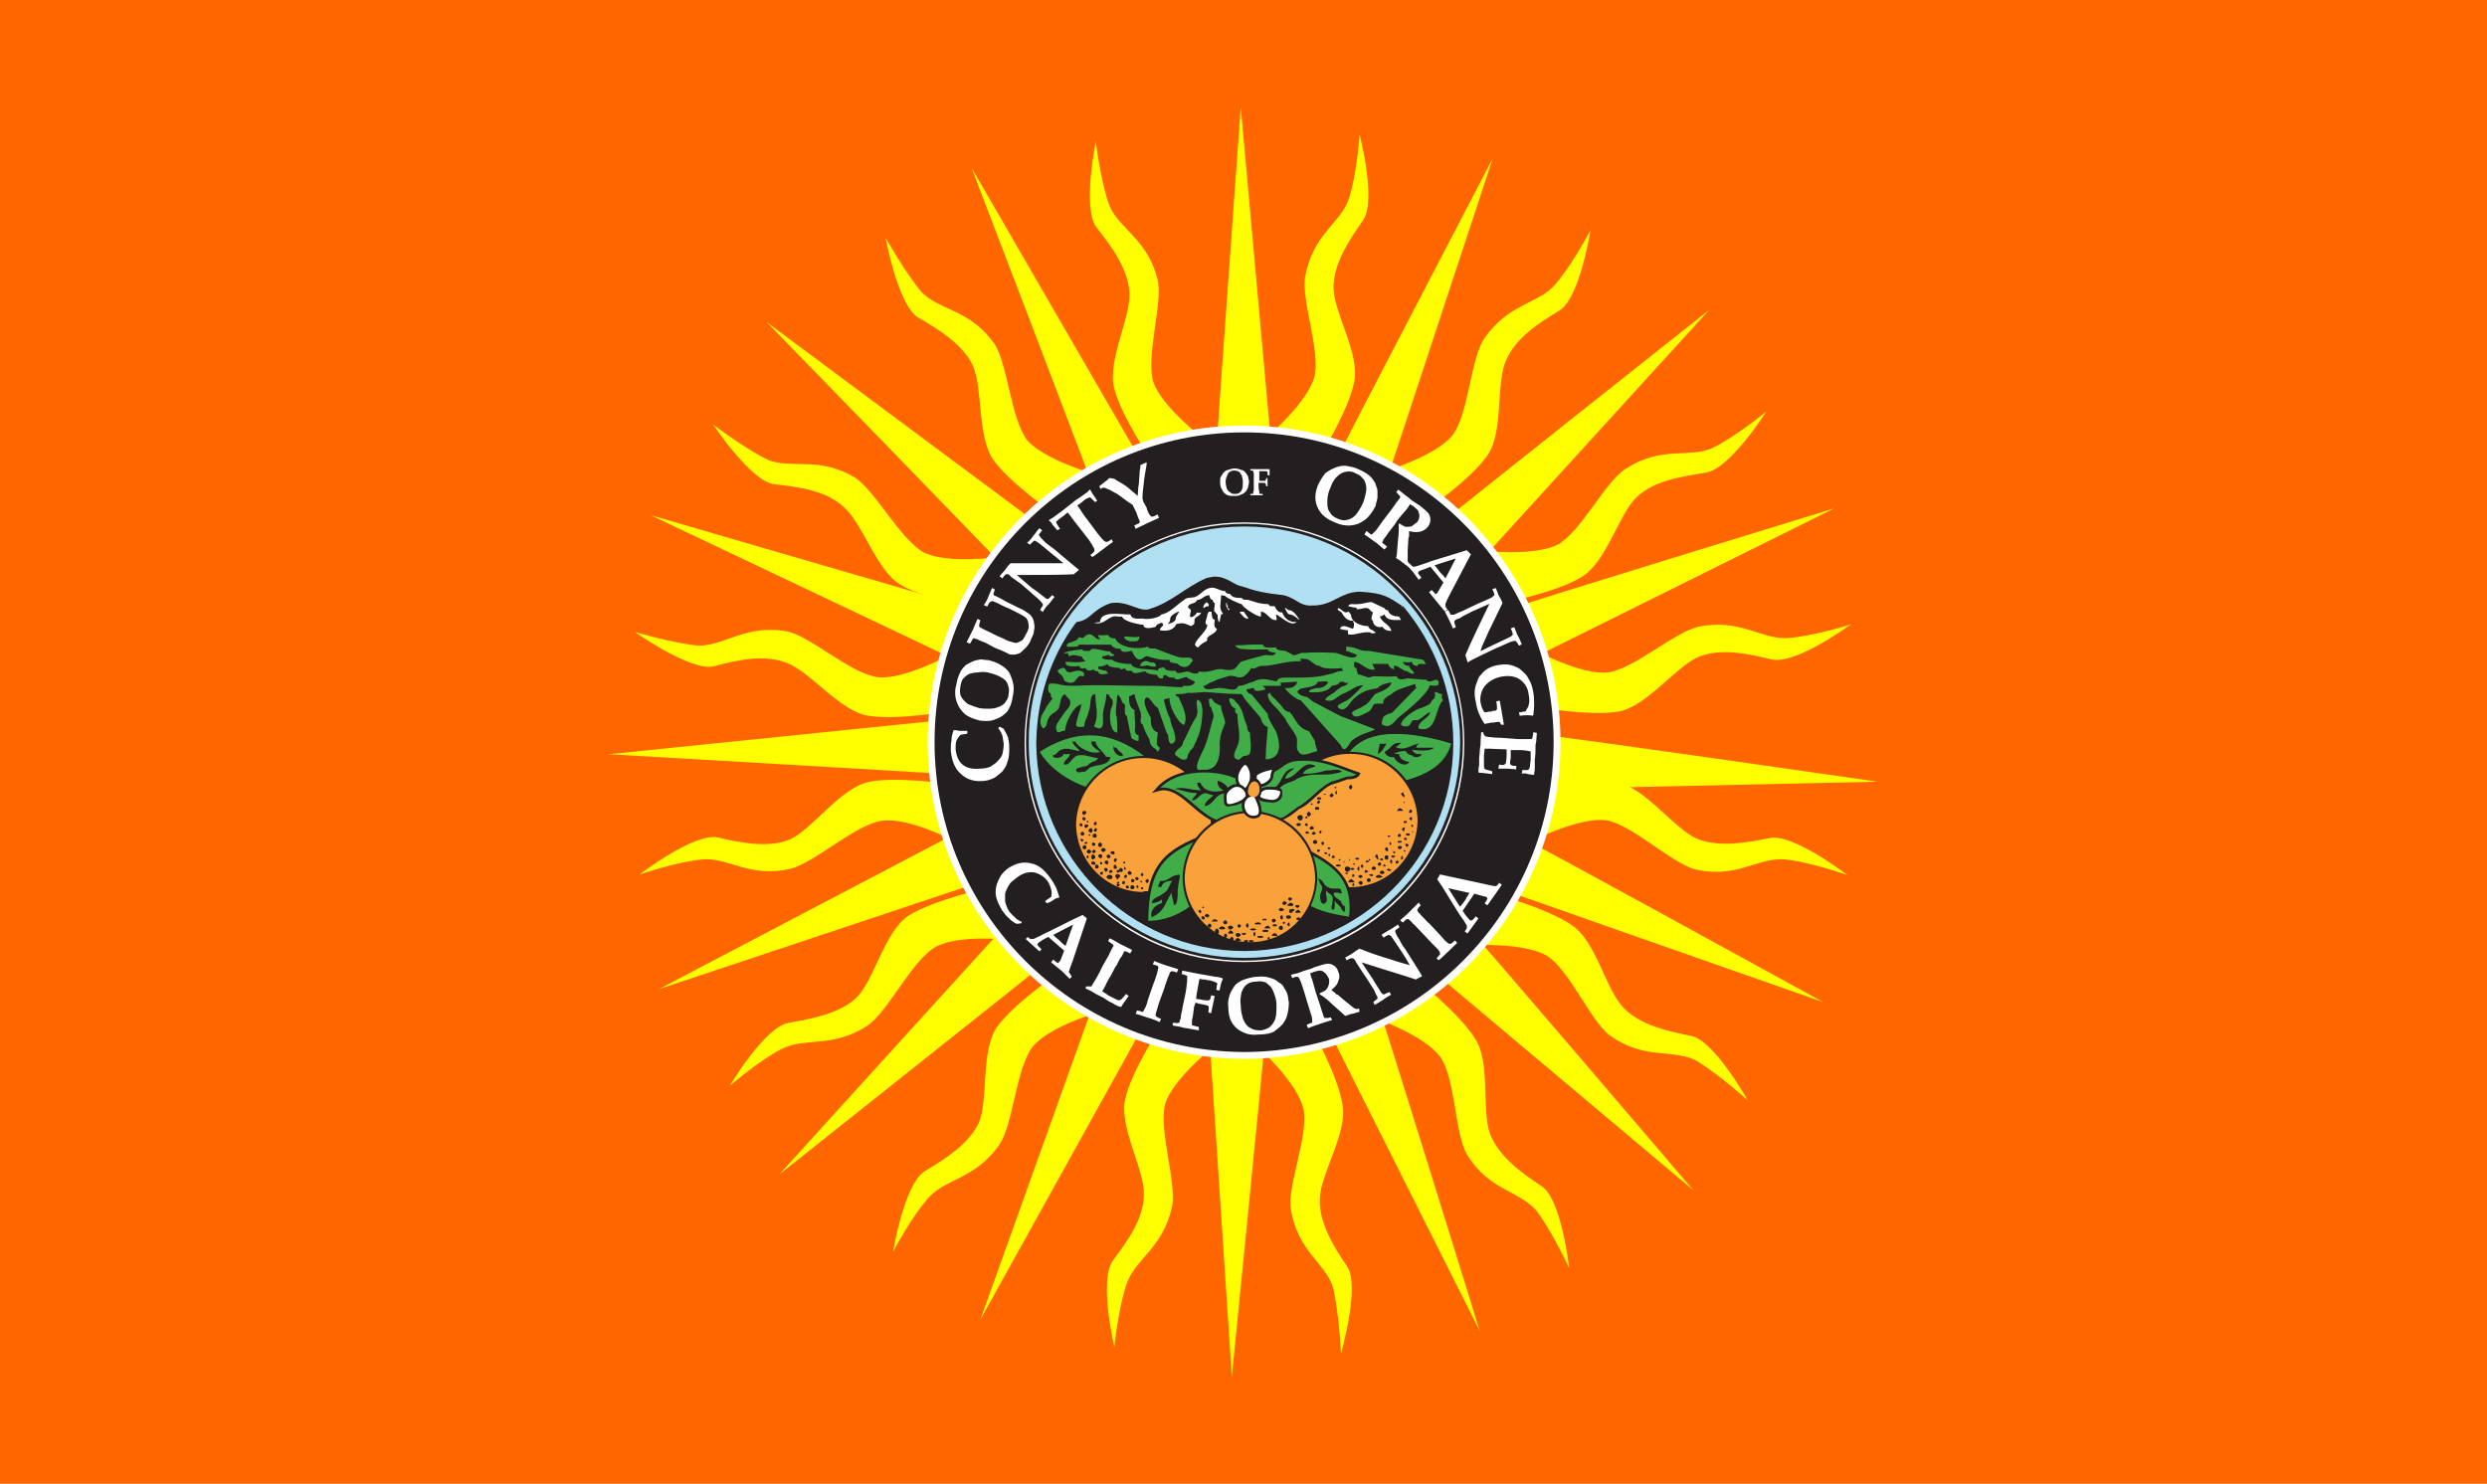 <svg xmlns="http://www.w3.org/2000/svg" width="1024" height="611.006"><path style="fill:#f60;fill-opacity:1;stroke:none" d="M0 0h1024v611.006H0z"/><g style="fill:#ff0;stroke:none"><path d="M518.506 431.664s15.275 13.86 18.104 24.61c2.546 11.032-6.789 31.965-5.092 41.865 2.829 16.973 13.578 21.499 17.255 31.682 2.546 10.466 3.395 27.439 3.395 27.439s7.92-27.439 2.546-35.642c-5.658-8.204-11.598-18.104-11.315-27.722.283-10.749 11.598-27.439 9.335-39.036-1.698-11.598-13.012-31.965-13.012-31.965zM499.27 431.381s-16.406 13.012-19.518 23.196c-2.828 10.749 4.81 32.247 2.83 42.43-3.961 16.973-14.427 20.933-18.388 30.834-3.677 9.9-5.374 26.873-5.374 26.873s-6.506-27.439-.566-35.642c5.94-7.92 12.73-17.255 12.73-27.156.282-10.466-10.467-28.004-7.638-39.602 2.546-11.315 15.275-30.833 15.275-30.833zM500.968 183.019c0-1.98 9.9-138.89 9.9-138.89l12.73 141.153zM550.47 188.676c.85-1.98 64.213-123.615 64.213-123.615l-44.411 134.647zM594.599 214.418c1.697-1.698 109.189-86.842 109.189-86.842l-95.611 104.946zM622.038 250.625c2.263-1.131 133.233-41.299 133.233-41.299l-127.01 63.08zM635.05 302.674c2.546-.283 138.042 19.235 138.042 19.235l-141.72 3.112zM628.26 345.954c2.547.848 122.485 66.758 122.485 66.758l-133.8-46.957zM606.48 384.424c1.98 1.698 90.802 105.795 90.802 105.795L588.659 398.85zM567.726 415.257c1.131 2.263 41.582 132.95 41.582 132.95l-63.646-126.726z"/><path d="M520.77 428.27c0 2.545-13.579 138.607-13.579 138.607l-9.335-141.436zM471.266 421.48C470.135 423.745 403.66 543.4 403.66 543.4l47.805-133.516zM429.967 396.87c-1.98 1.698-109.19 86.843-109.19 86.843l95.33-104.946zM403.66 363.209l-132.385 44.128 125.596-65.91zM390.082 318.798c-2.829-.283-139.457-8.204-139.457-8.204l141.154-14.426zM394.042 272.124c-2.546-1.415-126.161-59.97-126.161-59.97l136.062 39.603zM412.994 233.087c-1.697-2.263-97.308-100.42-97.308-100.42l113.715 84.58zM449.768 199.708c-.849-2.828-49.786-130.687-49.786-130.687l71.001 122.767zM522.183 179.624s15.841-13.634 18.953-24.242c2.829-10.608-5.658-31.936-3.677-41.922 3.394-17.17 14.143-21.215 17.82-31.314 3.395-10.127 4.527-26.788 4.527-26.788s7.071 27.27 1.414 35.36c-5.658 8.09-12.164 17.679-12.164 27.777 0 10.099 11.032 27.298 8.487 38.896-2.263 11.626-14.427 31.314-14.427 31.314zM571.12 193.768s19.802-5.94 26.873-14.427c6.79-8.769 7.355-31.681 13.295-40.168 9.901-14.143 21.499-13.86 28.57-21.498 7.355-8.203 14.993-22.913 14.993-22.913s-4.243 27.722-12.73 33.097c-8.486 5.091-18.103 11.314-22.064 20.65-4.243 9.334-.848 29.418-7.637 39.036-6.79 9.9-25.742 22.912-25.742 22.912zM611.006 226.864s20.65 2.263 30.267-2.546c9.9-5.374 19.518-26.024 28.287-31.399 14.71-9.334 25.176-4.243 35.076-8.203 9.618-4.526 22.63-15.275 22.63-15.275s-14.992 23.761-24.893 25.176c-9.9 1.697-21.215 3.111-28.57 10.183-7.354 7.072-12.446 26.873-22.63 32.813-9.9 6.223-32.53 10.75-32.53 10.75zM632.787 268.164s18.386 9.9 29.136 8.769c11.032-1.415 27.721-16.973 37.905-18.953 16.972-3.111 24.892 5.092 35.642 4.809 10.466-.566 26.59-5.658 26.59-5.658s-22.63 16.69-32.53 14.427c-9.618-2.263-20.65-4.809-29.985-1.131-9.618 3.96-21.499 20.65-33.38 22.63-11.597 1.98-34.227-1.98-34.227-1.98zM495.028 180.19s-16.407-12.446-20.084-22.63c-3.395-10.749 3.96-32.53 1.697-42.43-4.243-16.69-15.275-20.368-19.801-30.268-3.678-9.9-5.658-26.59-5.658-26.59s-5.657 27.721.283 35.359c6.223 7.92 13.012 16.972 13.578 26.873.566 10.466-9.335 28.287-6.223 39.602 2.829 11.315 15.84 30.55 15.84 30.55z"/><path d="M450.334 195.182s-19.801-5.657-27.156-13.578c-7.072-8.769-8.203-31.964-13.86-40.168-10.184-14.143-21.782-13.295-29.703-20.932-6.788-7.92-14.992-22.63-14.992-22.63s5.092 27.722 13.295 32.813c8.77 5.092 18.387 11.032 22.63 19.801 4.243 9.618 1.697 29.985 8.77 39.32 6.788 9.335 25.74 22.63 25.74 22.63zM411.014 229.41s-20.366 2.829-30.267-1.697c-9.9-5.092-20.367-25.742-28.853-31.116-14.992-8.77-25.176-3.395-35.36-7.072-9.617-4.526-22.912-14.71-22.912-14.71s15.558 23.479 25.176 24.61c10.183 1.132 21.215 2.546 28.57 9.335 7.92 6.79 13.578 26.59 23.761 32.248 10.184 5.94 33.096 10.183 33.096 10.183zM390.648 269.86s-18.104 9.901-28.854 9.053c-11.314-1.132-28.004-16.973-37.904-18.953-16.973-2.829-24.893 5.658-35.925 5.94-10.467-.848-26.59-5.657-26.59-5.657s23.195 16.407 32.53 14.144c9.618-2.546 20.65-5.092 29.985-1.415 9.9 3.678 22.064 20.084 33.661 21.782 11.598 1.98 34.228-1.98 34.228-1.98zM631.938 345.67s18.387-9.051 29.136-7.92c11.032 1.698 27.439 18.104 37.34 20.367 16.689 3.677 24.892-4.809 35.924-4.243 10.466.849 26.307 6.506 26.307 6.506s-22.347-17.255-31.964-15.275c-9.618 1.98-20.933 3.96-29.985.283-9.618-4.243-21.215-20.933-32.813-23.196-11.315-2.546-34.228.849-34.228.849zM606.762 389.233s20.367-1.131 29.985 4.243c9.618 5.94 18.104 27.156 26.307 33.096 14.144 9.9 24.893 5.375 34.794 9.9 9.334 5.376 21.78 16.69 21.78 16.69s-13.86-24.892-23.478-26.59c-9.9-1.98-20.932-4.526-27.721-11.597-7.355-7.638-11.315-27.44-21.216-33.945-9.617-6.79-31.964-13.012-31.964-13.012zM566.877 419.5s19.236 6.79 26.025 15.559c6.506 9.052 5.94 31.964 11.315 40.733 9.052 14.427 20.932 14.427 28.287 22.63 6.506 8.486 13.578 23.761 13.578 23.761s-3.112-28.287-11.315-33.661c-8.486-5.658-17.538-12.164-21.216-21.499-3.677-9.9.283-29.701-6.223-39.32-6.223-10.183-24.327-24.61-24.327-24.61zM452.03 416.955s-20.083 5.657-26.872 14.143c-6.789 8.77-7.92 31.4-13.578 40.168-9.9 14.144-21.498 13.861-28.853 21.499-7.072 7.637-14.992 22.63-14.992 22.63s4.526-27.722 13.012-33.097c8.486-5.091 18.104-11.032 22.347-20.084 3.96-9.617.566-29.984 7.637-39.602 7.072-9.618 26.025-22.63 26.025-22.63zM414.975 386.97s-20.65-2.263-29.985 3.112c-9.618 5.657-19.235 26.307-27.721 32.247-14.427 9.335-24.893 4.81-34.794 9.335-9.335 4.526-22.064 15.558-22.064 15.558s14.427-24.327 24.327-26.024c9.618-1.697 20.933-3.678 28.005-10.467 7.354-7.354 11.597-27.721 21.78-33.944 10.184-6.223 32.531-11.315 32.531-11.315zM392.062 345.954s-18.387-9.618-29.136-7.92c-11.032 1.696-27.439 17.254-37.622 19.8-16.69 3.678-24.893-4.526-35.642-3.96-10.466.849-26.307 6.223-26.307 6.223s22.064-16.972 31.964-15.275c9.618 2.263 20.933 4.526 29.985.849 9.618-4.526 20.932-21.499 32.813-23.762 11.598-2.263 34.51 1.132 34.51 1.132z"/></g><path d="M327.8 535.5c0-25.2 20.4-45.6 45.6-45.6 25.1 0 45.5 20.4 45.5 45.6 0 25.1-20.4 45.5-45.5 45.6-25.2-.1-45.6-20.5-45.6-45.6m14.1.1c0 17.3 14.1 31.5 31.5 31.4 17.4.1 31.5-14.1 31.5-31.4 0-17.5-14.1-31.6-31.5-31.6s-31.5 14.1-31.5 31.6" style="fill:#231f20;stroke:#fff" transform="matrix(2.829 0 0 2.829 -543.965 -1209.282)"/><path d="M373.4 567.1c17.4 0 31.6-14.1 31.6-31.6 0-17.4-14.2-31.6-31.6-31.6-17.5 0-31.6 14.2-31.6 31.6 0 17.5 14.1 31.6 31.6 31.6" style="fill:#b2e0f3" transform="matrix(2.829 0 0 2.829 -543.965 -1209.282)"/><path d="M373.4 503.7c17.5 0 31.8 14.2 31.8 31.8s-14.3 31.8-31.8 31.8c-17.6 0-31.8-14.2-31.8-31.8s14.2-31.8 31.8-31.8zm0 .4c-17.4 0-31.4 14.1-31.4 31.4 0 17.4 14 31.4 31.4 31.4 17.3 0 31.3-14 31.4-31.4-.1-17.3-14.1-31.4-31.4-31.4z" style="fill:#231f20" transform="matrix(2.829 0 0 2.829 -543.965 -1209.282)"/><path d="M396.2 516c4.4 5.3 7.2 12.1 7.2 19.6 0 16.5-13.4 29.9-30 29.9-16.4 0-29.8-13.4-29.9-29.9.1-6.4 2.1-12.3 5.6-17.2 2.3-.3 2.3-1.9 4.8-2.7 2.2-.7 3.9 1.4 5.9.8 3.1-1 5.5-3.4 8.2-4.5 2.3-.7 3.3.9 4.9 1.2 2 .7 3.3 1 6.1 1.3 1.9.4 2.3 1.7 4.7 1.5 2.9-.2 4.1-2.1 6.6-1.9 3.5.1 3.9.7 5.9 1.9" style="fill:#231f20" transform="matrix(2.829 0 0 2.829 -543.965 -1209.282)"/><path d="m348.8 518.2.1-.1.1-.1c2.1-.3 2.1-1.7 4.8-2.7.3-.1.7-.1 1-.1 1.7 0 3 1 4.2 1 .2 0 .4 0 .6-.1 3.1-.9 5.4-3.3 8.3-4.5.5-.1.8-.2 1.2-.2 1.8 0 2.7 1.2 3.9 1.4 2 .7 3.3 1 6.1 1.3 2 .5 2.3 1.6 4.1 1.5h.4c2.7-.1 3.8-1.9 6.4-2h.3c3.5.2 4.1.8 6.1 2.1l-.2.3.3-.3c4.5 5.4 7.3 12.3 7.3 19.9 0 16.7-13.6 30.2-30.4 30.3-16.6 0-30.2-13.6-30.3-30.3.1-6.5 2.1-12.5 5.7-17.4zm-4.9 17.4c.1 16.2 13.3 29.5 29.5 29.5 16.3 0 29.6-13.3 29.6-29.5 0-7.3-2.7-14.1-7.1-19.3-2-1.2-2.2-1.6-5.7-1.8h-.2c-2.1-.1-3.3 1.7-6.3 1.9-.2.1-.4.1-.5.1-2.2-.1-2.7-1.3-4.2-1.6-2.8-.3-4.2-.6-6.2-1.3-1.5-.4-2.3-1.4-3.7-1.4-.3 0-.6.1-.9.1-2.7 1.1-5.1 3.6-8.3 4.6-.3.1-.6.1-.9.1-1.6 0-2.9-1-4.2-1-.2 0-.5 0-.8.1-2.3.7-2.3 2.2-4.7 2.7-3.4 4.8-5.3 10.5-5.4 16.8z" style="fill:#231f20" transform="matrix(2.829 0 0 2.829 -543.965 -1209.282)"/><g style="fill:#fff"><path d="M420.632 379.615v.566l-1.98.283c-1.132-.566-2.546-1.414-3.112-2.263-.848-.566-1.697-1.697-2.828-3.112-1.132-1.98-1.98-3.677-2.546-5.657a10.714 10.714 0 0 1 0-4.243c.283-1.414.848-2.546 1.414-3.677.849-1.698 2.263-3.112 3.96-4.244 2.83-1.697 5.658-2.545 9.052-1.697 3.112.566 5.658 2.829 8.204 6.506.848 1.132 1.414 2.263 1.98 3.395.565 1.131.848 2.546 1.414 3.96l-.283.283c-.566 0-1.131.283-1.697.566-1.132.848-2.263 1.414-3.112 1.697l-.848-.849c1.131-.848 1.98-1.414 2.546-1.697.282-1.131.282-2.263 0-3.112-.283-1.131-.566-1.98-1.415-3.394-1.414-1.98-3.394-3.112-5.657-3.677-2.263-.283-4.526.282-6.79 1.98-1.414 1.131-2.828 1.98-3.394 3.111-.848 1.415-1.414 2.546-1.697 3.678v3.111c.283 1.415.849 2.829 1.697 4.243.849.849 1.415 1.698 2.263 2.263.566.849 1.698 1.415 2.83 1.98M438.736 389.516c-.849-.566-1.697-1.414-2.546-2.263-1.131-.849-1.98-1.697-2.546-2.263l8.204-4.243m-13.861 11.032.848-.849c-1.131-1.131-1.697-1.697-1.697-1.98l.283-.565c.283-.283 1.131-.85 2.546-1.698l1.697-.848 6.506 5.657-1.414 3.677c-.283.566-.566.85-.849 1.132l-.283.283c-.283 0-.848-.566-1.98-1.415l-.848 1.132 4.526 3.677 3.111 3.112.849-.849-.283-.565-.566-.85-.283-.282v-.566l.566-1.697.849-2.263 5.94-17.82-1.697-1.415-3.678 1.697-10.183 5.092c-1.98.848-3.395 1.697-3.96 1.98-1.415.566-2.263 1.131-2.546 1.131h-1.132s-.565-.283-1.131-.848l-.849.848 2.829 2.546 2.829 2.546zM446.94 407.054l.282-.848h2.263c0-.283.566-1.132 1.414-2.546.85-1.415 1.98-3.395 2.83-5.375 1.696-3.112 2.828-4.809 3.11-5.657.85-1.698 1.415-2.83 1.698-3.112l-.283-.566s-.848-.565-1.98-1.414l.566-1.132c1.414.566 2.829 1.415 4.243 2.263l5.092 2.546-.849 1.415c-1.132-.566-1.697-.849-1.98-.849h-.566c0 .283-.283.849-.849 1.98-.848.849-1.414 2.263-2.262 3.96-.283 0-.85 1.415-2.263 3.96-.85 1.415-1.698 2.83-2.263 4.244-.85 1.414-1.132 2.263-1.415 2.263 1.415.848 2.263 1.414 2.546 1.697l3.96 1.98h.849l.566-.283c.565-.566 1.414-1.414 1.98-2.263l1.131.849-.283.283-1.98 2.828c-.566.849-.848 1.415-.848 1.415l-1.132-.283c-.566-.283-1.414-.566-2.546-1.415-.283 0-1.414-.565-3.394-1.98l-3.395-1.697c-.848-.566-2.263-1.414-4.243-2.263M485.127 399.134l-.566 1.414c-1.131-.566-1.697-.566-1.98-.566h-.283l-.283.283c-.282 0-.282.283-.565.849 0 .283-.283.848-.566 1.414-.849 2.546-1.414 3.96-1.414 4.243l-2.263 6.223-.849 2.83c-.283 1.13-.566 1.696-.566 2.262v.283l.566.283c0 .283.566.566 1.697.849l-.565 1.414c-1.698-.849-3.395-1.414-5.375-1.98-1.697-.566-3.112-1.132-4.526-1.415l.566-1.414c1.131.283 1.697.283 1.98.566h.566v-.283c.282 0 .282-.566.848-1.414.566-1.132.849-2.263 1.132-3.395l2.263-6.506c.848-1.98 1.131-3.394 1.414-3.96.283-1.415.566-2.263.566-2.546v-.283l-.283-.566s-.849-.283-1.98-.565l.566-1.415c1.414.566 2.828 1.132 4.525 1.697 1.698.566 3.678 1.132 5.375 1.698M498.705 417.238l-1.132-.283c0-1.415.283-2.263 0-2.546l-.282-.283c-.849-.283-2.263-.566-3.96-.849-.283-.283-.566-.283-1.132-.283l-.566 1.698c-.283 2.546-.566 4.526-.848 5.374v1.98l.282.283c.283 0 1.132.283 2.546.566v1.414l-6.506-1.131c-.848-.283-2.263-.566-4.243-.849v-1.131c1.414 0 1.98.283 2.263 0h.283c.283 0 .283-.283.283-.849.283-.283.566-1.131.566-2.263.282-1.414.565-2.263.565-2.829l1.415-6.789s.283-1.697.565-4.525V401.962l-.282-.282c-.283 0-.85-.283-1.98-.566l.282-1.415 5.658 1.132 7.92 1.414c.849 0 1.98.283 2.829.566l.283.283c-.283.566-.566 1.414-.849 2.263-.283 1.131-.283 1.697-.566 2.546l-1.414-.283c.283-.283.283-.849.283-1.697.283-.566.283-.849.283-.849l-.283-.283c-.283-.283-.566-.283-1.132-.566-.848-.282-1.697-.565-2.545-.565-.283 0-.566-.283-1.415-.283-1.131 0-1.697-.283-1.98-.283-.283 1.131-.566 3.112-1.131 5.94l-.283 2.263c1.131.283 2.263.283 2.829.566 1.414 0 2.262.283 2.545 0l.283-.283c.283 0 .283-.849.566-1.697l1.414.283c-.283 1.697-.848 3.96-1.414 7.072M511.151 408.751c.566-1.414 1.132-2.545 2.263-3.394 1.132-.849 2.546-1.132 4.243-1.132 1.132-.282 2.263 0 3.395.283.849.566 1.414 1.132 2.263 1.98.566.849 1.131 1.98 1.414 3.112.566 1.414.849 2.829.849 4.243 0 2.263 0 4.243-.566 5.94-.566 1.415-1.414 2.546-2.546 3.395-1.131.566-2.263 1.131-3.677 1.131-1.414 0-2.829-.283-3.677-.848-1.415-.566-2.263-1.697-3.112-3.395-.566-1.697-1.131-3.677-1.131-6.223-.283-1.98 0-3.394.282-5.092m-3.677 12.73c1.132 1.697 2.546 2.828 4.526 3.677 1.697.849 3.96 1.131 6.223.849 2.263 0 4.526-.283 6.223-1.132 1.132-.849 2.263-1.697 3.112-2.546 1.132-1.131 1.697-2.263 2.263-3.677.566-1.98.849-3.677.849-5.94-.283-1.132-.283-2.263-.566-3.112-.283-1.132-.849-1.98-1.414-2.829-.283-.848-1.132-1.697-2.263-2.263-.85-.848-1.98-1.414-3.112-1.697-1.697-.566-3.395-.849-5.658-.566-1.697 0-3.677.566-5.374 1.132-1.414.566-2.546 1.131-3.677 2.263-.85 1.131-1.698 2.546-2.263 3.96-.566 1.697-.85 3.394-.566 5.375 0 2.545.566 4.808 1.697 6.506M532.084 402.811l-.566-1.414c.283 0 1.132-.283 2.546-.566.849-.283 1.697-.566 3.112-1.132 1.131-.282 1.98-.565 2.828-.848 1.132-.566 2.263-.849 3.112-1.132 1.697-.565 2.829-.848 3.677-.848 1.132 0 1.698.283 2.546.848.849.566 1.415 1.415 1.697 2.546a4.196 4.196 0 0 1 0 3.678c-.282 1.414-1.414 2.545-2.828 3.677.283.283.848.848 1.414 1.131.283.566.566.566.849.849h.283l3.677 3.112c.849.565 1.414 1.131 1.414 1.131 1.132.849 1.698 1.414 1.98 1.414l.566.283c.283 0 .566 0 1.132-.283l.283 1.415c-1.415.283-2.546.848-3.395.848l-2.546.849-.566-.566-5.091-4.526c-1.415-1.414-2.546-2.263-3.678-3.111-.565-.283-.848-.566-1.131-.566v-.566c1.131-.566 1.98-.848 2.546-1.414.566-.566.848-1.132 1.131-1.98.283-1.132.283-1.98 0-2.829-.565-.849-.848-1.697-1.697-2.263-.566-.566-1.131-.849-1.98-.849-.566 0-1.414.283-2.546.566-.283.283-.849.283-1.414.566.283.566.283 1.414.848 2.546.849 3.111 1.415 5.091 1.698 5.94l1.697 5.092c.566 1.98 1.131 3.394 1.131 3.677.283.566.283.849.566 1.132h.849c.283 0 .848 0 1.697-.283l.566 1.131c-1.98.566-3.678 1.132-5.375 1.698-1.697.565-3.394 1.131-4.526 1.697l-.566-1.415c1.132-.565 1.98-.848 2.263-.848v-.849c0-.283 0-1.131-.283-1.98l-1.414-4.526-1.697-5.657-1.132-3.395c-.565-1.414-.848-1.98-1.131-2.263l-.283-.283c-.283 0-1.132 0-2.263.566M566.029 413.843l-.566-1.131c.849-.849 1.414-1.132 1.697-1.415V410.45c-.283-.283-.848-1.415-1.414-2.83-.566-.848-1.132-1.696-1.98-3.11l-2.829-4.244-2.546-3.96c-.283-.849-.848-1.132-.848-1.414l-.566-.283h-.566c-.283 0-.849.283-1.98.848l-.566-1.131c1.132-.566 1.98-1.132 2.546-1.415l1.98-1.414 1.415-.849c3.394 1.415 7.354 2.83 12.163 4.244 3.395 1.131 6.223 1.98 8.486 2.545l-1.98-3.394c-3.111-4.809-5.092-7.638-5.657-8.486l-.849-.566c-.283 0-1.131.283-2.263 1.132l-.849-1.132c1.132-.849 2.263-1.414 3.112-1.98 1.132-.566 2.263-1.414 3.677-2.263l.566 1.131c-1.131.85-1.697 1.132-1.697 1.415v.283c0 .565.566 1.697 1.697 3.394.849 1.697 1.697 3.112 2.263 3.677 3.96 6.224 6.223 9.901 7.072 11.315-.849.566-1.697.849-2.546 1.415-5.092-1.697-12.73-3.96-22.347-7.072l4.526 6.789c.849 1.414 1.697 2.829 2.829 4.526.566 1.131 1.131 1.697 1.414 1.697l.283.283.566-.283c.566-.283 1.131-.566 1.414-.566l.283-.283.849 1.132c-1.98 1.131-2.829 1.697-3.112 1.98-.849.566-2.263 1.414-3.677 2.263M584.133 371.695l.848 1.131c-.566.566-1.131 1.132-1.131 1.415l-.283.283v.283c0 .282.283.565.566 1.131.282 0 .565.566 1.131 1.132 1.98 1.98 2.829 3.111 3.112 3.111l4.526 4.809 1.98 2.263c.848.849 1.414 1.132 1.697 1.414h.849c.283-.282.848-.565 1.697-1.414l.848 1.132c-1.414 1.131-2.545 2.545-4.243 3.96-1.131 1.131-2.263 2.263-3.394 3.111l-.849-.848c.849-.849 1.132-1.415 1.415-1.415V392.345c0-.283-.283-.566-.849-1.415l-2.546-2.545-4.809-5.092c-1.414-1.415-2.263-2.546-2.828-2.829-.849-1.131-1.698-1.697-1.98-1.98h-.849c0 .283-.566.566-1.414 1.414l-1.132-.848c1.132-1.132 2.263-1.98 3.677-3.395l3.96-3.96M605.065 367.735c-.566.848-1.131 1.697-1.697 2.829-.849 1.131-1.414 1.98-2.263 2.828l-4.809-7.637m12.447 12.446-1.132-.849c-.849 1.132-1.414 1.698-1.697 1.698h-.566c-.283-.283-.849-.849-1.98-2.263l-1.132-1.698 4.81-7.071 3.96 1.131c.565 0 1.131.283 1.131.283l.283.566c0 .283-.283.848-1.132 1.98l1.132.848 3.394-4.808 2.546-3.678-1.131-.848-.283.565-.849.85H615.25l-1.415-.284-2.546-.566-18.386-3.96-1.132 1.98 2.263 3.395 5.94 9.617c1.132 1.698 1.98 3.112 2.546 3.678.849 1.414 1.132 1.98 1.415 2.263V382.16c0 .283-.283.566-.849 1.415l1.132.848 2.263-3.111 2.263-3.112zM411.014 299.845l.566-.565 1.697.848c.566 1.132 1.415 2.546 1.698 3.395.282 1.131.565 2.545.565 4.243 0 2.263 0 4.243-.848 6.223-.283 1.414-1.132 2.546-1.98 3.677-.849.849-1.98 1.698-3.112 2.546-1.697.849-3.394 1.414-5.375 1.414-3.394.283-6.506-.848-8.769-3.111-2.263-1.98-3.677-5.375-3.96-9.618 0-1.414 0-2.829.283-3.96 0-1.414.283-2.546.849-4.243h.283c.282 0 1.131 0 1.98.283h3.394v1.131c-1.131.283-2.263.283-2.829.566-.848.849-1.414 1.697-1.697 2.546-.283.848-.283 1.98-.283 3.394.283 2.546 1.132 4.81 2.829 6.224 1.697 1.414 3.96 1.98 7.072 1.697 1.697 0 3.111-.283 4.526-.849 1.131-.848 2.263-1.414 3.111-2.546.849-.848 1.415-1.697 1.698-2.546.282-1.131.565-2.828.565-4.526-.283-1.131-.283-1.98-.565-3.111-.283-.849-.849-1.98-1.698-3.112M398.568 289.945c-1.132-.849-2.263-1.98-2.829-3.112-.566-1.131-.566-2.546-.283-4.243.283-1.414.566-2.546 1.132-3.112.848-.848 1.414-1.414 2.546-1.98.848-.283 2.263-.565 3.394-.565a10.714 10.714 0 0 1 4.243 0c2.263.565 3.96 1.131 5.375 1.98 1.697.848 2.546 1.98 2.829 3.111.565 1.415.565 2.546.282 3.96 0 1.415-.848 2.546-1.697 3.678-.848.848-1.98 1.414-3.96 1.98-1.697.283-3.96.283-6.223 0-1.98-.566-3.395-1.132-4.809-1.697m11.315 6.223c1.98-.566 3.394-1.697 4.809-3.112 1.131-1.697 1.98-3.677 2.263-6.223.565-2.263.565-4.243 0-6.223-.283-1.132-.849-2.546-1.415-3.677-.848-1.132-1.98-2.263-3.111-2.83-1.698-1.13-3.395-1.696-5.375-2.262-1.414 0-2.263-.283-3.394-.283-1.132.283-1.98.283-3.112.849-.849.282-1.697.848-2.829 1.414-.848.849-1.697 1.697-2.263 2.829-.848 1.697-1.414 3.394-1.697 5.374-.566 1.698-.566 3.678-.283 5.375.283 1.414.849 2.829 1.697 4.243.85 1.131 1.698 2.263 3.112 3.112 1.414.848 3.112 1.414 5.092 1.98 2.546.283 4.809.283 6.506-.566M400.548 263.072l-1.131 1.98-1.415-.566 2.546-5.092.849-1.98.848-1.98.283-.566 1.132.566c-.283 1.132-.566 1.98-.566 2.263l.283.566c.566.283 1.98 1.131 3.96 1.98l3.394 1.697 1.98.849c1.698.849 2.83 1.414 3.395 1.414.849.283 1.697.566 2.546.566.566-.283 1.414-.566 2.263-1.131.566-.566 1.131-1.698 1.697-2.83.849-1.414 1.132-2.545.849-3.677 0-.848-.283-1.697-.849-2.545-.566-.566-1.98-1.415-4.243-2.546l-2.829-1.415c-2.828-1.131-4.243-1.98-4.809-2.263-1.414-.565-1.98-.848-2.262-.848l-.566.283c-.566.283-.849.848-1.415 1.98l-1.414-.566c1.132-1.697 1.697-2.829 1.697-3.112l1.698-3.96 1.131.566c-.283 1.131-.566 1.697-.566 1.98l.283.566c.283 0 1.414.566 3.112 1.414 1.697 1.132 3.111 1.697 4.243 2.263l3.394 1.697c.849.283 1.698.849 2.546 1.415.849.566 1.697 1.131 2.263 1.98.283.566.849 1.414.849 2.546.283.848.283 1.98 0 3.111 0 1.132-.566 2.263-1.132 3.395-.565 1.697-1.414 2.829-2.546 3.96-.848.849-1.414 1.414-2.263 1.98-.848.283-1.697.566-2.263.566-.848 0-1.697 0-2.263-.283-.282-.283-1.131-.566-2.828-1.414l-2.829-1.132-3.677-1.98c-1.415-.566-2.83-1.131-3.96-1.697-.566 0-.85-.283-.85-.283l-.565.283M429.401 252.04l-1.131-.849c.565-1.131 1.131-1.697 1.131-1.98v-.283l-.283-.566c-.283-.282-.848-1.131-2.263-2.263-.565-.565-1.414-1.131-2.546-2.263l-3.96-3.394-3.96-2.829-1.132-1.131H414.126a10.77 10.77 0 0 0-1.414 1.697l-1.132-.849c.849-1.131 1.697-1.98 1.98-2.263l1.415-1.98 1.131-1.131h21.782l-3.112-2.546c-4.526-3.677-7.072-5.94-8.204-6.506l-.565-.283c-.283 0-1.132.849-1.98 1.697l-1.132-.848c1.132-.849 1.98-1.98 2.546-2.83.849-.848 1.414-1.98 2.546-3.11l1.131.848c-.848 1.131-1.414 1.697-1.414 1.98l.283.283c.283.566 1.131 1.414 2.546 2.829 1.414 1.131 2.545 1.98 3.394 2.545 5.658 4.81 9.052 7.638 10.184 8.487v.283c-.566.565-1.415 1.131-1.98 1.697-5.375.283-13.296.283-23.48.283l6.224 5.374c1.415.849 2.829 1.98 4.243 3.112 1.132.848 1.697 1.414 1.98 1.414h.283l.566-.283 1.131-1.131v-.283l1.132.849c-1.414 1.697-1.98 2.545-2.263 2.828-.849.849-1.697 1.698-2.546 3.395M449.768 229.41l-.849-.849c1.132-.848 1.698-1.414 1.698-1.697v-.849c-.283-.282-.849-1.697-2.263-3.677l-5.94-7.637c-1.698-2.263-2.547-3.395-2.83-3.678l-1.697 1.415c-1.131.848-1.98 1.414-2.546 1.98l-.565.565.283.566c.282.566.848 1.415 1.414 2.263l-1.132.566c-1.414-1.697-2.263-2.546-2.263-2.829-.282-.566-.848-.848-1.131-1.131v-.283c.566-.283.849-.566 1.414-.849.849-.566 2.263-1.697 4.243-3.111l5.375-4.244c2.263-1.414 3.677-2.545 4.526-3.111l1.131-1.132h.283c.283.566.566 1.132.849 1.415 0 .283.849 1.131 1.98 3.111l-.849.566-1.697-1.697-.566-.283-.565.283c-.849.283-1.698.848-2.546 1.697l-1.98 1.414c.283.283 1.131 1.415 2.546 3.678l5.94 7.92c1.414 1.697 2.263 2.829 2.829 3.112l.565.283c.566 0 1.132-.283 2.263-1.132l.566 1.132c-1.697 1.131-3.111 2.263-4.243 3.111-1.131.849-2.546 1.98-4.243 3.112M468.438 204.234l.282-3.96c.283-.849.283-2.829.566-6.506.283-1.132.283-1.98.283-2.263l2.546-1.132v.85c-.283 1.98-.849 4.525-1.132 7.354-.282 2.829-.565 4.809-.565 5.657v1.132c0 .283.283.565.283 1.131l1.414 2.546c.283 1.414.849 2.263 1.131 2.829.566.566.566.848.849.848h.566c.283 0 .848-.282 1.98-.848l.566 1.414c-1.98.849-3.678 1.697-5.092 2.263-1.414.849-3.112 1.415-4.526 2.263l-.566-1.414c1.132-.566 1.697-.849 1.98-.849l.283-.566s0-.565-.283-.848c-.565-1.415-.848-2.263-1.131-3.112l-1.415-2.829c0-.282-.565-.565-1.414-1.131-1.697-1.132-3.394-2.546-5.092-3.677-1.697-.849-2.828-1.698-3.96-1.98-.848-.566-1.414-.566-1.414-.566-.283 0-.849 0-1.415.566l-.565-1.132 2.828-2.263c.566-.283.849-.849 1.415-1.131.848 0 1.414.282 1.98.282.283.283.849.566 1.697 1.132a22.769 22.769 0 0 1 3.96 2.546c1.98 1.697 3.395 2.828 3.96 3.394M550.47 196.314c1.132-1.132 2.264-1.697 3.395-1.98 1.415-.283 2.829-.283 4.243.565 1.415.566 2.263 1.132 2.829 1.98.849.566 1.132 1.698 1.414 2.546.283 1.132.283 2.263 0 3.678-.282 1.131-.565 2.546-1.131 3.96-.849 1.98-1.98 3.677-3.112 5.092-1.131 1.131-2.263 1.697-3.677 1.98-1.132.283-2.546 0-3.677-.566-1.415-.566-2.546-1.414-3.112-2.546-.849-.848-1.131-2.263-1.131-4.243 0-1.697.282-3.96 1.414-6.223.566-1.697 1.414-3.112 2.546-4.243m-8.77 9.9c.284 1.98 1.132 3.678 2.264 5.092 1.131 1.414 3.111 2.829 5.374 3.677 2.263 1.132 4.243 1.415 5.94 1.415 1.415 0 2.83-.283 4.244-.849 1.131-.566 2.546-1.414 3.394-2.263 1.414-1.414 2.546-3.111 3.395-4.809l.848-3.394v-2.829c0-1.131-.566-1.98-.848-3.111-.566-1.132-1.415-2.263-2.263-3.112-1.415-1.132-2.83-1.98-4.81-2.829-1.696-.848-3.677-1.131-5.374-1.414-1.414 0-2.829.283-4.243.848-1.414.566-2.829 1.415-3.96 2.263-1.132 1.415-1.98 2.83-2.829 4.526-1.131 2.546-1.414 4.81-1.131 6.79M574.798 202.82l.848-1.132c.283 0 .849.566 1.98 1.415.566.565 1.415 1.131 2.546 1.98.849.848 1.698 1.414 2.263 1.697 1.132.849 2.263 1.414 2.83 1.98a31.533 31.533 0 0 1 2.828 2.546c.566.849.848 1.697.848 2.546 0 1.131-.282 1.98-.848 2.829-.849 1.131-1.98 1.98-3.395 2.263-1.131.282-2.828.282-4.526-.283v1.98c0 .566-.282.848-.282.848v.566l-.283 4.526v4.526l.283.566.565.849-.565.848c-1.415-.848-2.263-1.697-3.112-2.263-.566-.566-1.414-.848-1.98-1.414 0-.283.283-.566.283-.849l.565-6.789c.283-1.98.283-3.677.283-4.809v-1.414l.283-.283c1.132.849 1.98 1.132 2.546 1.415.849 0 1.697 0 2.546-.283.848-.566 1.414-1.132 2.263-1.698.566-.848.848-1.697.848-2.545 0-.85-.282-1.415-.565-2.263-.283-.283-.849-.85-1.98-1.698-.283-.283-.849-.565-1.415-.848 0 .283-.565 1.131-1.414 2.263-1.98 2.263-3.395 3.96-3.96 4.809-.849 1.414-1.98 2.828-3.112 4.243-1.131 1.697-1.98 2.828-2.263 3.111-.283.566-.283.849-.566 1.132v.283l.283.282c.283.283.849.566 1.697 1.415l-1.131 1.131c-1.414-1.131-2.829-2.546-4.243-3.394-1.415-1.132-2.829-1.98-3.96-2.829l.848-1.414c1.132.848 1.697 1.414 1.98 1.414h.283l.283-.283 1.414-1.414 2.83-3.96 3.677-4.81 1.98-2.828c.848-1.131 1.414-1.697 1.414-1.98v-.566c-.283 0-.566-.566-1.697-1.697"/><path d="M595.165 238.179c-.566-.849-1.415-1.697-2.263-2.546-.849-1.131-1.415-1.98-2.263-2.829l8.769-2.828m-15.275 8.769 1.131-.849c-.849-1.131-1.414-1.697-1.414-1.98l.283-.566c.282-.283 1.131-.565 2.828-1.131l1.98-.849 5.375 6.506-1.98 3.395c-.283.565-.566 1.131-.849 1.131l-.565.283c0-.283-.566-.849-1.415-1.697l-1.131.848 3.677 4.526 2.829 3.395 1.131-.849-.565-.565c-.283-.566-.283-.566-.283-.85V248.646l.565-1.414 1.132-2.263 8.769-16.69-1.697-1.697-3.678 1.132-11.032 3.394c-1.98.849-3.394 1.132-3.96 1.415-1.697.565-2.546.848-2.829.848h-.565l-.566-.283s-.283-.565-1.132-1.131l-.848.848 2.546 2.83 2.263 3.11z"/><path d="m594.882 251.757 1.414-.566c.566 1.132.849 1.697 1.132 1.98H598.276c.566 0 1.415-.565 2.829-1.131.849-.283 1.98-.849 3.112-1.415l4.808-2.263 4.526-1.98c.566-.283 1.132-.565 1.132-.848l.566-.283v-.566c0-.283-.283-1.131-.849-1.98l1.414-.566c.566 1.132.849 1.98 1.132 2.829l1.131 1.98.566 1.414c-1.697 3.395-3.394 7.072-5.657 11.598-1.415 3.395-2.83 5.94-3.395 8.204l3.395-1.698c5.374-2.546 8.486-3.96 9.334-4.526l.566-.565c0-.566-.283-1.415-.848-2.546l1.414-.566c.566 1.131.849 2.263 1.414 3.394.566.85 1.132 2.263 1.698 3.678l-1.132.566c-.566-1.132-1.131-1.698-1.414-1.98-.849 0-1.98.282-3.678 1.13-1.98.85-3.111 1.415-3.96 1.698-6.506 3.112-10.75 5.092-11.88 5.94h-.283c-.283-1.131-.566-1.98-.849-2.828 1.98-4.81 5.375-11.88 9.9-21.216l-7.637 3.395c-1.414.848-3.112 1.414-4.526 2.546-1.414.282-1.98.848-2.263 1.131v.849c.283.565.283 1.131.566 1.414v.283l-1.132.566a64.608 64.608 0 0 0-1.414-3.112l-1.98-3.96M625.715 294.754l-.283-1.415c.566 0 .849 0 1.697-.283.566 0 .849 0 1.132-.283l.566-1.131c.565-.566.565-1.414.848-2.546 0-.849 0-1.98-.283-3.111-.283-2.83-1.697-4.81-3.677-6.224-1.697-1.131-4.243-1.697-7.355-1.131-3.111.566-5.374 1.98-7.072 3.96-1.414 1.98-1.98 4.243-1.697 6.789.283.566.283 1.414.566 1.98.283.566.566 1.414 1.131 1.98.283 0 .849 0 1.698-.283.848 0 1.414 0 1.414-.283 1.132 0 1.697-.282 1.697-.282l.283-.566c0-.283 0-1.415-.283-3.112l1.415-.283.848 4.81.849 5.09h-1.132c-.283-.565-.565-.848-.565-1.13h-1.132c-1.131.282-1.98.282-2.546.282-.848.283-1.697.283-2.546.566a26.778 26.778 0 0 1-2.545-4.809c-.566-1.414-.85-2.829-1.132-4.526-.566-2.263-.566-4.526 0-6.506.566-1.414.849-2.829 1.697-3.96.849-.849 1.698-1.98 2.546-2.546 1.697-1.131 3.395-1.697 5.375-1.98 1.697-.283 3.111-.283 4.526 0 1.414.283 2.546.849 3.677 1.414 1.132.849 1.98 1.698 2.829 2.546.848 1.132 1.414 2.263 1.98 3.395.566 1.414.849 2.546 1.131 4.243.283 1.697.283 3.394.283 5.091 0 1.698-.283 2.83-.283 3.96l-.565.284c-.849-.283-2.546-.283-5.092 0M609.874 301.543h.849c0 .565.283 1.131.848 1.697.283 0 1.132.283 1.98.283 1.98.283 3.395.283 4.243.283l7.355.565h5.375l.283-.283c.283-.282.283-1.131.565-2.545l1.415.282-.283 3.678c-.283.848-.283 1.697-.283 2.263 0 1.414 0 3.111-.283 5.091v3.112c0 .566 0 1.414-.283 2.546v.566h-.283l-2.263-.283c-.282-.283-1.131-.283-2.545-.283l.282-1.414h2.263l.283-.283c.283 0 .283-.566.566-1.132 0-1.131.283-2.263.283-3.111v-3.112c-1.132-.283-2.829-.566-4.809-.566h-3.394v2.263c0 .283 0 1.132-.283 2.546 0 .849 0 1.132.283 1.132l.282.282c.283.283 1.132.283 1.98.283v1.415l-3.677-.283h-3.677l.283-1.697c1.131.282 1.98.282 2.263 0l.565-.566c0-.849.283-1.697.283-3.112v-2.546l-7.071-.283h-1.98c0 .85-.283 1.698-.283 3.112v3.112c0 1.131 0 1.697.282 1.98l.283.283c.566.283 1.415.283 2.829.848v1.132c-2.263-.283-3.96-.566-5.375-.566l-.282-.283c0-.566 0-1.697.282-2.829v-2.828c.283-2.546.283-4.243.566-5.375 0-.283 0-1.98.283-5.374M505.211 196.03c.283-.848.566-1.413 1.132-1.696.282-.283 1.131-.566 1.697-.566.848 0 1.414.283 1.697.283.566.283.849.566 1.132 1.131.282.283.565.849.565 1.415.283.565.283 1.414.283 1.98 0 1.131 0 1.98-.283 2.829-.283.848-.848 1.414-1.414 1.697-.566.283-.849.283-1.697.283-.566 0-1.132 0-1.698-.566a3.409 3.409 0 0 1-1.414-1.414c-.283-.85-.566-1.98-.566-3.112 0-.849.283-1.697.566-2.263m-1.98 5.657c.283.849.849 1.415 1.697 1.98.849.566 1.98.566 3.112.566 1.131 0 1.98 0 2.829-.566.565 0 1.131-.565 1.697-.848.565-.566.848-1.132 1.131-1.697.283-.849.566-1.98.566-2.83 0-.565-.283-1.13-.283-1.413 0-.566-.283-1.132-.566-1.415-.283-.566-.565-.848-.848-1.131-.566-.566-1.132-.849-1.697-.849-.566-.283-1.415-.566-2.546-.566-.849 0-1.698.283-2.546.566-.566 0-1.415.566-1.697.849-.566.565-.85 1.131-1.415 1.98-.283.566-.283 1.414-.283 2.263 0 1.414.283 2.263.849 3.111M521.9 200.274h-.565c0-.566-.283-1.131-.283-1.131l-.283-.283H518.223v.848c0 1.132 0 1.98.283 2.546v.849l.283.283h1.131v.565h-5.091v-.565h1.131v-.566s.283-.566.283-1.132V194.9l-.283-.848-.283-.283h-.848v-.566h7.92v2.546h-.848v-1.414l-.566-.283H518.506v3.96h2.546v-.283c.283 0 .283-.566.283-.848h.566v3.394"/></g><path d="M360.1 538.7c-5-4.4-10.4-5.7-16.4-1.7 2.1 3.2 6.2 5.3 10.5 5.7 3.8 1.1 10-.4 5.9-4" style="fill:#41ad49" transform="matrix(2.829 0 0 2.829 -543.965 -1209.282)"/><path d="M350.9 534.5c3.2 0 6.3 1.5 9.2 4.1 1 .9 1.4 1.6 1.4 2.2 0 1.6-2.3 2.4-4.7 2.4-.9 0-1.8-.1-2.6-.3-4.3-.5-8.5-2.6-10.6-6 2.5-1.6 4.9-2.4 7.3-2.4zm9.1 4.3c-2.9-2.6-5.9-4.1-9.1-4.1-2.3 0-4.7.7-7.1 2.3 2.1 3.1 6.2 5.2 10.4 5.7.8.2 1.7.3 2.6.3 2.3 0 4.5-.8 4.5-2.2 0-.5-.3-1.2-1.3-2l.1-.1-.1.1zM387.9 538.5c2.2-5.1 8.5-4.8 15.5-2.8-1.3 4.5-6.4 5.3-11.2 6.3-3.1.6-5.6-.4-4.3-3.5" style="fill:#41ad49" transform="matrix(2.829 0 0 2.829 -543.965 -1209.282)"/><path d="M387.8 538.5h.1l.1.1c-.2.5-.3 1-.3 1.4 0 1.4 1.1 2.1 2.9 2.1.5 0 1.1-.1 1.6-.2 4.8-1 9.8-1.8 11.1-6.1-2.8-.8-5.5-1.3-7.9-1.3-3.4 0-6.1 1.1-7.4 4.1l-.1-.1h-.1c1.3-3.1 4.1-4.2 7.6-4.2 2.4 0 5.2.5 8.1 1.4-1.3 4.6-6.5 5.4-11.2 6.4-.6.1-1.2.2-1.7.2-1.8 0-3.1-.8-3.1-2.3 0-.4.1-.9.3-1.5z" style="fill:#41ad49" transform="matrix(2.829 0 0 2.829 -543.965 -1209.282)"/><path d="M378.9 546.9c0-5.5 4.5-9.9 9.9-9.8 5.5-.1 9.9 4.3 9.9 9.8 0 5.5-4.4 9.9-9.9 9.9-5.4 0-9.9-4.4-9.9-9.9" style="fill:#231f20" transform="matrix(2.829 0 0 2.829 -543.965 -1209.282)"/><path d="M378.9 546.9h-.2c0-5.5 4.5-10 10-10h.2c5.5 0 10 4.5 10 10 0 5.6-4.5 10.1-10.1 10.1-5.5 0-10.1-4.5-10.1-10.1h.2zm10-9.6h-.2c-5.3 0-9.6 4.3-9.6 9.6 0 5.4 4.4 9.7 9.7 9.7 5.3 0 9.7-4.3 9.7-9.7 0-5.3-4.3-9.6-9.6-9.6zM348.8 547.5c0-5.4 4.5-9.8 9.9-9.8 5.5 0 9.9 4.4 9.9 9.8 0 5.5-4.4 9.9-9.9 9.9-5.4 0-9.9-4.4-9.9-9.9" style="fill:#231f20" transform="matrix(2.829 0 0 2.829 -543.965 -1209.282)"/><path d="M348.8 547.5h-.2c0-5.5 4.6-10 10.1-10 0 0 0-.1 0 0h.1c5.5 0 10 4.5 10 10 0 5.6-4.5 10.1-10 10.1v-.1l-.1.1c-5.5 0-10.1-4.5-10.1-10.1h.2zm.2-.1c.1 5.5 4.4 9.8 9.7 9.8h.1c5.3 0 9.6-4.3 9.6-9.7 0-5.3-4.3-9.6-9.6-9.6h-.1c-5.3 0-9.6 4.3-9.7 9.5z" style="fill:#231f20" transform="matrix(2.829 0 0 2.829 -543.965 -1209.282)"/><path d="M379.2 546.9c0-5.3 4.3-9.6 9.6-9.5 5.3-.1 9.6 4.2 9.6 9.5s-4.3 9.6-9.6 9.6-9.6-4.3-9.6-9.6" style="fill:#f9a13a" transform="matrix(2.829 0 0 2.829 -543.965 -1209.282)"/><path d="M379.2 546.9h-.2c.1-5.3 4.4-9.7 9.7-9.7h.2c5.3 0 9.6 4.4 9.7 9.7-.1 5.4-4.4 9.7-9.8 9.7s-9.7-4.3-9.8-9.7h.2zm9.7-9.4h-.2c-5.1 0-9.3 4.2-9.4 9.4.1 5.2 4.3 9.4 9.5 9.4s9.4-4.2 9.5-9.4c-.1-5.2-4.2-9.4-9.4-9.4zM349.1 547.5c0-5.3 4.4-9.5 9.6-9.5 5.3 0 9.6 4.2 9.6 9.5s-4.3 9.6-9.6 9.6c-5.2 0-9.6-4.3-9.6-9.6" style="fill:#f9a13a" transform="matrix(2.829 0 0 2.829 -543.965 -1209.282)"/><path d="M358.7 537.8c5.4 0 9.8 4.4 9.8 9.7 0 5.4-4.4 9.7-9.8 9.7v.1c-5.4 0-9.7-4.4-9.8-9.8h.4c0 5.2 4.2 9.4 9.4 9.4 5.3 0 9.4-4.2 9.5-9.4-.1-5.2-4.2-9.4-9.5-9.4-5.2 0-9.4 4.3-9.4 9.4h-.4c.1-5.3 4.4-9.7 9.8-9.7zm0 0z" style="fill:#f9a13a" transform="matrix(2.829 0 0 2.829 -543.965 -1209.282)"/><path d="M394.1 535.7c-.3 0-.6.1-1 0l-.3 1.5c.7-.3.8-.8 1.3-1.5M395.7 535.6c-.9.1-1 .9-1.9 1.3.2.7.9.8 1.4.8.3.8 1.6 1.5 2.2.7-.8-.2-1.4-.4-1.5-1.2-.3.1-.5-.1-.8-.1.7-.1 1.1-.4 1.8-.3.1.3.5.6.9.6.1.4 1.3.4 1.4-.2-.6.1-1.1 0-1.4-.6.8.1 2.6.3 3.2-.3h-2.6c0-.3.3-.6.6-.6-1.3 0-2.1 1.2-3.6.5.3-.1.6-.4.8-.6h-.5M353.2 537.5c-.7-1-1.2-1.1-1.5-2.1h-.6c0 .8.8 1.1 1.3 1.5-1.3.5-3.3-.7-3.6-1.5h-.5l.2.3c.2.5.7.6.9 1.1-.9-.1-1.7-.6-2.7-.2-.5.2-.7.8-1.2.8 0 .6 1.4.5 1.6-.2.4.1.6 0 .9 0 0 .6-.9.9-.9 1.5.8.3 1-.7 1.8-1.2 1.1-.4 2.3.3 3.2.3-.2.5-.9.5-1.2.8-.3.2-.5.5-.8.4-.4.2-1.3.2-1.2.6.1.4.7.3.9.2.5.1.7-.3 1.1-.6 1-.5 2.7-.2 3-1.5-.3-.1-.7 0-.7-.2M354.4 536c-.3.8.6 1.7 1.3 1.5.1-.5-.7-.6-.9-1.2-.2.1-.4-.1-.5-.3M385.3 554.7c.6.1 1.2.5 1.2 1-.1.1-.3-.1-.3-.3l-.3-.1c-.4-.1-1.1-.3-1.2-.8.2.1.4.2.6.2" style="fill:#231f20" transform="matrix(2.829 0 0 2.829 -543.965 -1209.282)"/><path d="M351.7 518.1c.2 0 .5-.1.7-.1 0-1.8 3.4-1 4.4-1.1.2.8 1.2.6 1.8.6.6.2 2.5-.1 2.7-.6 1.1-.1 2.5-1.6 3.3-2.1.4-.4.9-.3 1.5-.4 1-.3 1.4-1.4 2.7-1.4.7.1 1.1.5 1.8.5.1.4.5.4.7.4.3.6 1.1.6 1.7.6.2.4.7.2 1 .3 1 .3 1.7.6 2.9.6.1.4.6.3.9.3.2.5.6 1 1.1.9.3.9 1.1 1.5 2.1 1.4-.8.8-2.4-.9-3-1.1 0 .3.1.5.1.8-1 .2-1.4-1.2-2.3-1.2v.7c-.5.1-2.6-1.3-2.8-1.8-.3 0-2.4-1-2.4-1.2-.2 0-.4-.1-.6-.1 0 1.2-.4 1.9.3 2.7l-.3.1c-.1.5-.2.8-.2 1.1-.3-.1-.3-.6-.3-1.1-.1.1-.2-.1-.3-.3-.4-.1-.1-.9-.1-1.3-.2-.1-.3-.3-.3-.5-.3 0-.5-.4-.5-.7-.8 0-1.1.7-1.8.7-.2.6-1 .4-1.3.9-.1.3.4.4.4.6 0 .4-.2.6-.1.9 0 .3.8-.1 1-.6.2.1.4.1.6 0-.1.5-.6.5-.9.9-.2.2.1.8-.3.9-.2.4-.6 0-1-.1-.5-.2-.9-.1-1.4 0-.4.9-1.4 1.1-2.4.9 0-.4.3-.4.5-.8l-.2-.3c-.4.1-.9.3-.9.6-.7.2-1.8.4-1.8-.3-.6 0-3-.5-3.1-1.2-.5.1-.8-.1-1.3 0-1 .3-1.5 1.3-2.8.9" style="fill:#fff" transform="matrix(2.829 0 0 2.829 -543.965 -1209.282)"/><path d="M368 516.9c0 .6-.6 1.4 0 1.5 0 1.2-2.9 2.9-1.3 3.3.3-.5.7-.6 1.3-1-.3-.8 1.2-.8 1.4-1.7-.5-.2-.4-.9-.3-1.3-.5-.1-.4-.7-.5-1.2h-.4c0 .1-.1.2-.2.4M368.2 515.4l-.3-.3-.3.3c-.1.1-.2.4-.2.6.3-.2.5-.3.8-.3v-.3M372.9 516.5h.4l.7 1c-.6.1-.9-.5-1.3-.9l.2-.1M388.2 516.6c.2 0 .3-.1.4-.1.1.2.2.3.3.4 0 1.1 1.4 1.7 2.5 1.7.1.3.4.6.7.6.1.2.3.2.4.3 0 .2-.8.2-.8 0-1.4-.1-2.3.5-3.2.3 0-.2-.1-.4 0-.6-.5 0-.8-.1-1.2-.2.3-.8 1.2-.2 1.9 0 .2-.4.2-.7 0-1.2-.6.1-1.1-.3-1.5-.9-.1-.5-.9-.5-.7-.9.5 0 .7.6 1.2.6M389.8 515.4c.9 0 1.4-.3 2.1-.3l1.9.9c0 .2.4.3.5.3.2.7.9.9 1.6.9l.3.5c-.8 0-2.1.2-2.4-.8-.2.1-.5.3-.7.3.4 1 1.4 1.1 1.7 2.1-.5 0-1-.1-1.3-.6-.7.2-1.4-.2-1.4-.9-.4-.1-.1-.8 0-1.2-.3-.1-.4-.4-.7-.6-.7-.2-1.8.5-1.7-.1-.5 0-.8-.1-1.2-.2.2-.5.9-.2 1.3-.3M379.3 516c.1-.2.3.3.7.3.6 0 1.4 1.3 1.4 1.4 0 .1-.8-.8-1.4-.8-.4 0-.6-.8-.7-.9" style="fill:#fff" transform="matrix(2.829 0 0 2.829 -543.965 -1209.282)"/><path d="M362.6 517.5c0-.5 1.1-1 1.2-1 .3 0-.4.5-.4 1s-.8.7-1.1.8c-.1-.1.3-.2.3-.8" style="fill:#231f20" transform="matrix(2.829 0 0 2.829 -543.965 -1209.282)"/><path d="M370.8 515.2c-.3.2.3 1.4.4 1v-.1l-.1-.1v.1l-.2-.3.1-.1v-.1h-.1l-.1-.2h.1v-.1h-.1v-.1" style="fill:#fff" transform="matrix(2.829 0 0 2.829 -543.965 -1209.282)"/><path d="M355.9 520.2c0-.2.8 0 1.6 0 .7 0 .6-.2.6 0 0 .3-.1.7-.9.6-.7.1-1.3-.3-1.3-.6" style="fill:#41ad49" transform="matrix(2.829 0 0 2.829 -543.965 -1209.282)"/><path d="M350.7 519.8c.7-.2 1.2 1.1 1.7.6-.2-.1-.3-.3-.3-.5.6.1 1 0 1.5 0 .1.4.6.5 1 .5.5 1.3 3.2 1.7 4.7 1.2.3.4.8.2 1.2.3 1.1.4 2.2.9 3.3 1.2.9.3 1.9-.3 2.1.6-.3.1-.3.5-.6.6-.3.4-1.2.3-1.6-.2-.3-.2-1.3 0-1.2-.6-1.4.1-2.1-.2-3.2-.5-.3-.1-.5.2-.9.4-.6.3-1.1-.5-1.4-1.2-.5.1-1.6.4-1.6-.3-.5 0-1.2-.1-1.4-.6h-4.7c-.1.4-.7.3-1.3.3-.1 0-.3.1-.4 0-.4-.8 1.4-.5 1.7-1.4.3.1.6.2.8 0 0-.2.2-.1.3-.3l.3-.1" style="fill:#41ad49" transform="matrix(2.829 0 0 2.829 -543.965 -1209.282)"/><path d="M378.6 526.7c-1.5-.1-2.5-.8-3.9 0-.9.2-1.3.6-2.2.6-.3 1-1.6.3-2.7.3-.9 0-2.1.6-2.4-.3.5 0 .8-.5 1.4-.6.9-.5 1.4-.5 2.2-.8.9-.3 1.5.5 2.3 0 .5-.3.7-.6 1.1-1.2.5.3.9-.3 1.4-.3 2.1 0 3.2-.7 5.8-.7 0-.3-.1-.5-.2-.7-.9 0-1.3-.5-2.1-.8-.6-.1-1.2 0-1.3-.5-.7 0-1.8.2-1.9-.4-1.6-.1-2.5.1-4 .1 0 .1.1.3.3.3-.1.4 3.7.3 4.4.3.1.4.8.4 1.2.5-.4.6-1 .3-1.5.3-.9.2-3.1.8-3.6 1-.5.4-.6.9-1.1 1.1-.9.3-1.5-.2-2.4 0-.9.2-1.5.5-2.6.3-.2.7-1.6 0-1.6 0-.7 0-1.7.6-1.8-.1-.6 0-1.5.1-1.7-.5-.3.1-.9 0-.9.5-1-.4-3.6 0-3.9-1-.8.1-2.7-.3-2.7-.6-.6 0-1.7 0-1.5-.5.4 0 .6-.2 1-.2 0 .3.7.2.8 0-.3-.2-.6-.2-.6-.5-.8 0-1.7-.4-2.7-.4-.1.1-.3.4-.5.3-.3 0-.8.1-.9-.2 0 0-1.8.1-2.7.5.2.1.4.1.6 0 0 .2.1.3.2.5.7-.4 1.2 0 1.8 0 .1.3.4.6.6.7-1.2.3-1.9.1-2.9.1-.2.8 1.2.7 2 .6 0 .4.5.4.9.3.1.5.8.4 1.2.2 0 .2.4.3.6.3.1.6.9.4 1.5.3-.1-.1-.3-.3-.3-.4-.4 0-.7-.2-1.1-.2 0-.2-.1-.2-.1-.5-.2.1.7.2 1.4-.3-.1.5 1.5.6 1.8.6 0 .3.4.2.7 0 .1.5.6.4 1 .4.3.7 1.3.1 2 .1.2.4 1.4.5 1.7.5.1.4.4.6.9.5-.1-.1 0-.3 0-.4l.4-.1c.2.4.8.4 1.2.4.2.6 1.1 0 1.8-.1.1.2 1 .6 1.2.7-.2.7-1.1.6-1.8.6v.2c-1.3 0-2.8-.2-3.9-.2-3.5 0-5.9-.1-9-.1-2 0-3.8.3-5.4-.2-.4 0-.7-.1-1.1 0-.2.3-.3 1.3.2 1.4 0 .2 0 .7.3.7-.6.8-.8 1-1.2 1.8-.7 1-.8 2-.2 2.6.7-.3.4-.8.8-1.5.4-.8 1.2-.8 1.5-1.5.3-.9.2-1.7.9-2 0 .2.7.8.7.9.3.9-.5 1.3-1 2.1-.6 1-1.3 1.5-.9 2.4.1.4.8-.1 1.2-.1 0-1.1 1.3-3.7 2.4-3.8-.3 1.2-.7 2-.8 3 .1.4.8.3 1.2.2 0-.9.5-1.3.6-2.1.5-1 0-2.5 1-2.6 0 1.8.6 3-.2 4.7.2.1.5.3.9.3.6-.3.4-1.2.4-1.8 0-1.2.5-1.9.5-3.2l.4.1c0 .4.4.5.5.8.2.7-.3 1.1-.3 1.7-.2 1.2.1 3 1 3 0-.9 0-1.5-.1-2.4-.3-.1.1-2.6.1-3.1.7.3.5 1.2 1.1 1.4.1.6-.2 1.5.3 1.7.1.8.3 1.3.4 2.1.2.5.1 1.4.7 1.3 0 .2.4.2.6.2v-.8c-.6-.1-.6-.8-.5-1.3 0-.9-.1-1.5-.1-2.4-.8-.3-.8-1.3-.8-2 .3 0 .4-.2.8-.3.2 1.1.6 1.7.9 2.7.2.7-.3 1.5.3 1.7 0 .3.9 2.2 1 2.2 0 .6.3 1.1.9 1.4l.3.4c.1-.2.3-.4.3-.6-.8-.4-.3-1.4-.3-2.2-.9-.3-1.1-1.3-1-2.1-.3-.6-1.3-2.2-.8-2.9.6-.5 1 1 1.8 1.4l1.2 3.4c.1.2.1.4.3.5 0 .5.1 1.5.6 1.3.7-.3.4-1 .3-1.6-.2-.8-.6-1.3-.6-2.1-.2 0-.9-2.2-.9-2.7.2-.1.5-.2.8-.2-.1 1 1.1 3.5 2.1 3.9.7-1.2-.3-2.9-.8-4.1-.2 0-.5-.2-.4-.4.7 0 1.2 0 1.8-.2.7.1 1.7-.1 2.5-.1 1.6.1 3.5.3 5.3.3l.6.9 2.2 2.6c.1.6.4 1.1 1 1.3-.1 1.7-.3 2.9-.3 4.7 2.2-.1 2.2-2 1.6-3.8-.2-.6-1.3-2-1.3-2.8l-2.4-2.9c-.4 0-.7-.4-.7-.7.4 0 .7-.2 1.1-.2-.1.7 1.1.4 1.7.2-.1-.2-.3-.3-.4-.5h2.6c0-.2 0-.5-.1-.6" style="fill:#41ad49" transform="matrix(2.829 0 0 2.829 -543.965 -1209.282)"/><path d="M367.3 530.8c-.1 2.6-.4 3.5-1.2 5.1-.1.5-.5.6-.8 1.2-.2.2-.1.7-.4.9-.6.2-1.1-.3-1.5-.6-.4-.2.3-.9.6-1.1.5-.3.4-.9.7-1.2.6-1.3 1.1-2.4 1.7-3.3.4-.9-.1-1.5.1-2.5.7.2.7.9.8 1.5M368.9 531.8c-.5 1.7-.7 2.9-1.3 4.4-.2.5-1.3 2.5-1.1 3 .1.8 1.4.4 2.1.1 1.1-.5 1.3-2.3 1.2-3.6.1-1.5.4-2 .8-3-.1-1-.6-1.6-.6-2.5-.7-.3-1-.4-1.4-1.1-.1 0-.2.1-.4.2.1.3 0 1 .4 1.2 0 .4.4.8.3 1.3M372.5 530c.7.9.7 1.7 1.1 2.7.3.5.1 1.2.6 1.4 0 1 .3 1.9 0 3-.1.3-.5.4-.9.4-.4.2-.6.7-1 .5-.8-.3-.2-1.3.1-2 .6-1.4-.1-3.3 0-4.6-.4-.1-.4-.5-.3-.8-.4-.1-.7-.5-.8-.9-.1 0-.1-.4-.1-.6.3 0 .5.1.7.2.1.2.4.5.6.7M380.3 531.5c.9 1.3 1.1 2 2.5 2.4l.9 1.5c-.1.5.3 1 .3 1.4-.8.1-2.2 1-2.7.1-.5-.5-.1-1.3-.3-2.1-.4-1-1.3-1.8-1.7-2.8-.5-.5-.9-1.2-1.5-1.7-.5-.5-1.5-1.7-.7-2 .3.7.8.8 1.1 1.3.7.5.9 1.5 1.8 1.5l.2.3.2.1M401.4 526.4c-.5 0-1.2.6-1.5 0-.9 0-1.4-.1-2.7-.2-.6.1-1.5.4-1.6-.3-1.3.1-2.1 0-3.4 0-.4.1-.8.3-1.2 0-.3 0-.6-.2-1.1-.3 0-.3-.2-.5-.2-.9-.4 0-.4-.5-.3-.9 1.1.1 1.8 1.4 3 1.1l-.4-.8h2.3c.2.5.5.7.9.8 0-.2 0-.3-.1-.5h.5c0 .1.9.5 1.1.7.6 0 .9.6 1.4.4 0-.4-.7-.6-.7-1.1-.4 0-.9-.2-.9-.6.5.1.8.1 1.3 0 0 .4.4.6.8.6 0-.5.7-.2 1.2-.3-.1-.2-.2-.4-.4-.6l-7.9-1.3c-1.5.1-1.7-.6-3.3-.6v.6c.2 0 1.1.4 1.6.6-.3.9-2.3-.1-3.1-.3-1.9-.1-3-.1-4.7 0-.4-.1-.8.3-1.3.3-.2.7 1.1.5 1.8.6.8.3 1.1 1 1.9 1 .2.5 2.7.4 3.2.3 0 .2.1.3.2.4-.4 0-.9.1-1.3.3-2.4.7-3.6.7-6.5.7-.8 0-1.9-.1-1.9.7 1.1.1 1.8-.1 3-.1-.2.8-1 1-1.8.9.2.5 1.6 1.7 2.3 1.8l5.8 6.5c.6 1.5 1.2-.2 1.6-.6 1.3-1.1 2.7-1.2 3.4-1.7l-5-1.9-4-2.1-.9-.7c-.6 0-1.8-.6-1.2-1 .5-.5 2.4-.2 2.8-1.2.5 0 1.2-.2 1.5.1-.3.5-1 .9-1.6.8-.5.1-1.2.2-1.2.6.9.1 2.7.1 3.3-.9.4-.1 1-.1 1.2-.6h.6c0 .2.4.2.6.1-.2.6-1 .5-1.2.8-.6.4-.7.6-1.2.9-.4.2-1.2.8-.8.9 1 .3 1.4-.4 2.3-.9 1.2-.4 2-1.3 3.1-1.3-.6.6-1.5 1.6-2.2 2.1-.4.3-2 .8-1.4 1.2 1 .9 1.8-1.1 2.3-1.4 1.6-1.5 3.2-1.3 3.4-1.5.5-.5 1.2-.7 2-.8-.2.9-1.5 1.3-2.4 1.7-.6.7-.9 1.4-1.8 1.8-.6.4-1.8.7-1.5 1.1.4.8 1.4.1 2.3-.3.4-.2.6-.7.8-1.1.3-.2.9-.1 1.4-.1-.1-.7.5-1 1.2-1.4.7-.7 2.1-1 3.5-1.5-.1.2.1.5.1.6l-3.5 3.6c-.7.2-1.5.5-1.4 1.1-.2.3-.1.7.1.7.9.5 1.6-.4 2.1-1 .6-.5 4.2-3.2 4.7-4.8.4.1.8.1 1.2 0 0-.2.1-.4.1-.5l-.3-.3M400.7 529.4c-.2.7-.9.8-1.5 1.1-.8.1-3 1.6-3 2.4 0 .3.6.3.8.3.4 0 .6-.4.7-.6.1-.4.5-.3.9-.3.7-.3 1-.8 1.8-1.2 0 .9-1.7 1.2-1.7 2.4 2.8.8 2.4-3 3.6-4.1-.3-.5-.2-.5-.1-.9-.5 0-.6-.3-1.1-.3.1.6.1.9-.4 1.2M346.9 524.7c-.6.2-1 .4-.3.9.7.6.4.9.7 1 .2.2 1.2.5 1.5-.1.4-.5.6-.8 1-.6.3.1.4-.5 0-.7-.5-.2-.8-.1-1.3 0-.4.2-.9.2-1.1-.2-.1-.4-.5-.3-.5-.3M358.6 523.8c.2-.1.6-.2.9 0 .2.1.4.1.6.1.3 0 .6.5.3.6-.4 0-.4 0-.8-.1-.5-.2-.5 0-.8 0-.3 0-.6.1-.6-.1.1-.2.4-.5.4-.5M368 549c-6.3 2.3-8.8 4.6-8.8 12.7 5.6.1 9.7-4.8 11.4-8.2.9-2.5-.1-5.5-2.6-4.5" style="fill:#41ad49" transform="matrix(2.829 0 0 2.829 -543.965 -1209.282)"/><path d="M359 561.7c0-8.2 2.6-10.6 9-12.9.3-.2.6-.2.9-.2 1.5 0 2.2 1.4 2.2 3 0 .6-.1 1.3-.3 1.9-1.7 3.6-5.8 8.4-11.6 8.4v.1h-.2v-.3zm.4-.2c5.4 0 9.4-4.7 11-8.1.2-.6.4-1.2.4-1.8-.1-1.5-.7-2.6-1.9-2.6-.2 0-.5 0-.8.2l-.1-.2.1.2c-6.2 2.3-8.6 4.4-8.7 12.3z" style="fill:#231f20" transform="matrix(2.829 0 0 2.829 -543.965 -1209.282)"/><path d="M381.6 550.8c3.9 2.1 8 3.9 7.2 10.4-3.9-.7-6.7-1.4-8.6-4.1-1-1.3-2-6.3 1.2-7 0 .3 0 .5.2.7" style="fill:#41ad49" transform="matrix(2.829 0 0 2.829 -543.965 -1209.282)"/><path d="m381.4 550 .2-.1v.2c0 .2 0 .4.1.5 3.6 2 7.4 3.7 7.4 8.9 0 .5 0 1.1-.1 1.7v.2l-.2-.1c-3.9-.6-6.8-1.3-8.8-4.1-.5-.7-.9-2.2-.9-3.8 0-1.5.5-3.1 2.3-3.4zm-2 3.4c0 1.5.5 3 1 3.5 1.7 2.6 4.4 3.4 8.2 4 .1-.5.1-.9.1-1.4 0-5-3.6-6.6-7.2-8.5l.1-.2-.2.1c-.1-.1-.2-.3-.2-.5-1.3.4-1.7 1.6-1.8 3zM364 554.8c-1.5 0-1.5 1-2.9.9 0 .3-.2.5-.3.8 0 0 .3.1.5.1.1-.7 1-1 1.6-.9-.5.6-.5 1.4-1.3 1.8-.5.5-1.6.6-1.7 1.4.6 0 .9-.1 1.5-.5v.5c-1 .3-1.8 1.1-1.5 2.1 2-1 1.8-1.9 2.9-3.6 0 .7.3 1.1.3 1.8.6 0 .5-.9.6-1.5-.1-1.1.3-2.2.3-2.9" style="fill:#231f20" transform="matrix(2.829 0 0 2.829 -543.965 -1209.282)"/><path d="M384.3 555.4c.6.2.7 1.1 1.3 1.2.4.3 1 .2 1.5.2l.3.1c.1.2.1.4.2.6-.2 0-.5 0-.5-.1h-.7c-.1.6.6.9 1 1.2.2.4.3.8.6.7 0 .4.1.6 0 .9-.2 0-.5-.3-.6-.7l-.9-.9c.1.5 0 .8 0 1.2-.2.1-.3.1-.4 0-.1-.7.3-1.1.1-1.8-.2-.5-.7-.5-.9-.9-.2.7.5 1.6-.3 1.9-.4.2-.6-.6-.6-1 0-.5.3-.8.3-1.2.1-.4-.4-.7-.4-1.1l-.2-.3h.2" style="fill:#231f20" transform="matrix(2.829 0 0 2.829 -543.965 -1209.282)"/><path d="M372.7 540.8c-3.5-1.7-9.6-1.6-12.2 1.7 4.6-1.4 7 7.2 12.9 4.2 2.7-.8-.6-6.6-.7-5.9" style="fill:#41ad49" transform="matrix(2.829 0 0 2.829 -543.965 -1209.282)"/><path d="M360.4 542.4c1.5-2 4.4-2.9 7.1-2.9 1.9 0 3.7.4 5.1 1.1h.1c.7.2 1.9 2.6 2 4.4 0 .9-.3 1.6-1.1 1.9-1 .4-1.8.6-2.6.6-4 0-6.3-5-9.4-5-.3 0-.7.1-1 .2l-.7.2.5-.5zm12.5-1.3-.3-.1c-1.4-.7-3.2-1.1-5.1-1.1-2.4 0-4.9.7-6.4 2.3.2-.1.3-.1.5-.1 3.5.1 5.7 5.1 9.4 5 .7 0 1.5-.2 2.4-.6.6-.2.9-.7.9-1.5 0-1.3-1-3.3-1.4-3.9zm-.2-.3z" style="fill:#231f20" transform="matrix(2.829 0 0 2.829 -543.965 -1209.282)"/><path d="M374.9 542.9c.3-.8 1-1.2 1.2-2.1.8 0 .8-.7 1.5-1.2 1.6-.8 1.7-1.6 4.4-1.6 3.1 0 5.8 1.3 8 2.1-.2.5-1.1.6-1.7.6-.8.3-1.2.5-2.1.7-1.7.6-3.3 3-4.9 3.7-.9.7-1.3 1-2.1 1.5-.8.2-2.5.6-3.5.4-.5-.1-.5-.7-.6-1.2.1-1.1-.2-1.7-.2-2.9" style="fill:#41ad49" transform="matrix(2.829 0 0 2.829 -543.965 -1209.282)"/><path d="M375 542.9h-.2c.3-1 .9-1.4 1.2-2.1v-.2h.1c.6 0 .7-.6 1.5-1.1 1.5-.8 1.6-1.7 4.4-1.7 3.2 0 5.9 1.4 8.1 2.1l.2.1-.1.2c-.3.6-1.1.7-1.7.7h-.1c-.9.3-1.3.5-2.1.7-1.6.5-3.2 2.9-4.9 3.6-.9.7-1.2 1-2.2 1.5-.6.2-1.8.6-2.8.6-.3 0-.5-.1-.7-.1-.7-.1-.7-.9-.8-1.4v-.4c0-.8-.2-1.4-.2-2.4l.3-.1zm.2.1c0 1 .1 1.5.1 2.4v.4c.1.5.2 1 .4 1 .3 0 .5.1.7.1 1 0 2.1-.3 2.7-.5.8-.5 1.1-.8 2.1-1.5 1.5-.7 3.2-3 5-3.7.8-.2 1.2-.4 2.1-.7h.2c.4 0 .9-.1 1.2-.3-2.2-.8-4.7-2-7.6-2h-.2c-2.5 0-2.5.8-4.1 1.6-.7.4-.7 1.1-1.5 1.2-.3.8-.9 1.2-1.1 2zM363.2 542.3c1.4-.4 2.3.2 3.9.2-.4-.4-.5-.6-.6-1.1h.5c.5 1.3 2 1.5 3.4 1.1-.6-.2-1-.8-.9-1.4 1 .3 1.3.7 1.8 1.5-.7.4-1 .3-1.6.6-.9.7-1.1 1.5-2.1 1.6.1-.8.9-1.1 1.3-1.6-.4 0-.7-.2-1.2-.3-.8.1-1.1 1-1.9 1.1 0-.5.5-.6.7-1.1-1.5 0-2.2-.5-3.3-.6" style="fill:#231f20" transform="matrix(2.829 0 0 2.829 -543.965 -1209.282)"/><path d="M377.8 542.1c1.2-.7 1.1-2.8 2.9-2.8-.8.6-1.1.7-1.4 1.5 1.8 0 2.6-3 4.5-1.8-.8.3-1.5.3-1.9 1.1 1.4 0 2.1-.1 3.4-.5.8.1 1.7-.4 2.3.2-2.9.9-4.1-.1-6.5 1-.7.5-1 .4-1.8.8-.5.2-.9 1-1.5.5" style="fill:#231f20" transform="matrix(2.829 0 0 2.829 -543.965 -1209.282)"/><path d="M372.3 540.7c0-.9.7-2 1.1-2.1.6.1 1 .9 1 1.9 0 .9-.4 1.8-1 1.9-.4-.1-1.1-.7-1.1-1.7" style="fill:#fff" transform="matrix(2.829 0 0 2.829 -543.965 -1209.282)"/><path d="M372.1 540.7v-.1c0-1 .7-2.1 1.4-2.2.7.1 1.1 1 1.1 1.9V540.6c0 1-.4 1.8-1.2 2-.5-.1-1.3-.8-1.3-1.8v-.1zm.4 0h-.2.2v.1c0 .8.7 1.3.9 1.4.3-.1.8-.8.8-1.6V540.3c0-.8-.5-1.5-.7-1.5-.2 0-1 1-1 1.8v.1z" style="fill:#231f20" transform="matrix(2.829 0 0 2.829 -543.965 -1209.282)"/><path d="M374.9 540.5c0-.6 1.8-1.1 2.5-1.2.6.1 0 .6 0 1.2 0 .7-1.1 1.4-1.7 1.3-.4-.7-.8-.6-.8-1.3" style="fill:#fff" transform="matrix(2.829 0 0 2.829 -543.965 -1209.282)"/><path d="M374.7 540.5h.5v.1c-.1.4.2.3.6 1 .5 0 1.4-.7 1.4-1.1v-.1c0-.4.2-.7.2-.9-.3.1-.9.2-1.4.4-.5.2-.9.5-.8.5v.1h-.5v-.1c.2-.8 2-1.2 2.7-1.3.2 0 .5.2.5.4-.1.3-.3.6-.3.9v.1c-.1.8-1.1 1.5-1.8 1.5h-.2l-.1-.1c-.3-.6-.7-.6-.8-1.3v-.1z" style="fill:#231f20" transform="matrix(2.829 0 0 2.829 -543.965 -1209.282)"/><path d="M370.6 543.3c0-.9 1.2-1.6 1.7-1.5.6-.1 1.4.6 1.5 1.5-.1.8-2.1 1.4-2.6 1.3-.6.1-.6-.4-.6-1.3" style="fill:#fff" transform="matrix(2.829 0 0 2.829 -543.965 -1209.282)"/><path d="M370.4 543.3c0-1 1.1-1.7 1.8-1.7h.2c.7 0 1.5.7 1.6 1.7-.2 1-2 1.5-2.7 1.5h-.1c-.1 0-.1.1-.1.1-.7-.1-.7-.7-.7-1.2v-.4h.2-.2zm1.8-1.3c-.4 0-1.4.7-1.4 1.3v.4c0 .6.1.8.3.8h.2c.5 0 2.3-.7 2.3-1.2 0-.8-.8-1.3-1.2-1.3h-.2z" style="fill:#231f20" transform="matrix(2.829 0 0 2.829 -543.965 -1209.282)"/><path d="M375.5 543.3c0-.4.5-1.2 1.3-1.1.9-.1 2 0 1.9.5.1.6-.2 1.3-1.1 1.4-.9-.1-2.1-.1-2.1-.8" style="fill:#fff" transform="matrix(2.829 0 0 2.829 -543.965 -1209.282)"/><path d="M375.5 543.4h-.2l.2-.1h-.2v-.1c0-.5.5-1.2 1.5-1.2h.5c.7 0 1.6 0 1.6.7v.2c.1.6-.3 1.3-1.3 1.4-.8-.1-2.2 0-2.3-.9h.2zm.2 0c0 .2 1 .5 1.9.5.7-.1.9-.6 1-1v-.2c0-.1-.6-.3-1.3-.3h-.5c-.7 0-1.1.5-1.1.8v.2z" style="fill:#231f20" transform="matrix(2.829 0 0 2.829 -543.965 -1209.282)"/><path d="M373.8 542.7c-.1-.6.6-1.8 1-1.8.5 0 1 .8.9 1.5.1.7-.4 1.3-.9 1.3-.4 0-1.1-.2-1-1" style="fill:#231f20" transform="matrix(2.829 0 0 2.829 -543.965 -1209.282)"/><path d="M373.6 542.8v-.2c.1-.7.5-1.7 1.2-1.9.7.1 1.1.8 1.1 1.5V542.5c0 .7-.4 1.3-1.1 1.4h-.1c-.3 0-1.1-.2-1.1-1v-.1zm.2-.1.2.1v.1c0 .5.4.6.7.6h.1c.3 0 .7-.4.7-1V542.2c0-.6-.4-1.1-.7-1.1-.1 0-.8 1-.8 1.5v.1h-.2zm1.1 1.1z" style="fill:#231f20" transform="matrix(2.829 0 0 2.829 -543.965 -1209.282)"/><path d="M364.6 555.3c0-5.3 4.3-9.6 9.6-9.7 5.3.1 9.6 4.4 9.6 9.7 0 5.2-4.3 9.5-9.6 9.4-5.3.1-9.6-4.2-9.6-9.4" style="fill:#f9a13a" transform="matrix(2.829 0 0 2.829 -543.965 -1209.282)"/><path d="M364.6 555.3h-.2c.1-5.5 4.4-9.8 9.8-9.8s9.7 4.3 9.8 9.8c-.1 5.3-4.4 9.6-9.7 9.6h-.2c-5.3 0-9.6-4.3-9.7-9.6h.2zm9.6-9.5c-5.2 0-9.4 4.2-9.5 9.5.1 5.1 4.3 9.3 9.4 9.3h.2c5.2 0 9.3-4.2 9.4-9.3-.1-5.3-4.3-9.5-9.5-9.5zM396.5 544.2s.2.3.2.1c.2-.1-.1-.1-.2-.1M396.2 543.1c0-.1.1-.3.3-.3l.1.3c.1 0 .2.4 0 .4l-.4-.4M395.6 545.5c0-.1.3-.4.4-.4.2 0 .5.3.5.4h-.9M388.6 542.1c0-.2.2-.4.3-.4.1 0 .2.2.2.4l-.2.3c-.1-.1-.3-.2-.3-.3" style="fill:#231f20" transform="matrix(2.829 0 0 2.829 -543.965 -1209.282)"/><path style="fill:#231f20" transform="translate(383.293 176.513) scale(.782)" d="m212.454 189.007.567-.538.508.538-.508.546-.567-.546"/><path d="M386.6 542.9c.1-.2.1-.4.2-.4 0 0 0 .2.1.4-.1.1-.1.2-.1.2-.1 0-.1-.1-.2-.2M385.8 543.2l.3-.3.3.3c-.1.2-.2.3-.3.3-.2 0-.3-.1-.3-.3" style="fill:#231f20" transform="matrix(2.829 0 0 2.829 -543.965 -1209.282)"/><path style="fill:#231f20" transform="translate(383.293 176.513) scale(.782)" d="m206.457 192.814 1.075-.546.569.546h-1.644"/><path d="M384 543.7c-.1-.1.1-.2.3-.2.1 0 .3.1.3.2s-.2.2-.3.1c-.2.1-.4 0-.3-.1M384 544.2l.1-.2c.2-.1.3 0 .3.2 0 .1-.1.2-.3.3 0-.1-.2-.2-.1-.3M383.7 545.1c-.1-.1.1-.2.3-.2.1 0 .3.1.3.2 0 .2-.2.3-.3.2-.2.1-.4 0-.3-.2" style="fill:#231f20" transform="matrix(2.829 0 0 2.829 -543.965 -1209.282)"/><path style="fill:#231f20" transform="translate(383.293 176.513) scale(.782)" d="m199.952 197.714.508-.546.567.546-.567.547-.508-.547"/><path d="M382.5 545.9c0-.1.1-.2.3-.3l.3.3c-.1.3-.2.4-.3.4-.2 0-.3-.1-.3-.4M381.1 546.4c0-.1.2-.3.5-.3.1 0 .3.2.3.3 0 .3-.2.5-.3.5-.3 0-.5-.2-.5-.5M382.3 546.4c0-.1 0-.1.2-.1l.1.1-.1.2c-.2 0-.2 0-.2-.2M382.2 547.5c0-.1.1-.2.3-.2l.1.2c.1.1 0 .2-.1.2-.2 0-.3-.1-.3-.2M382.9 548c0-.1.1-.2.3-.3.2.1.3.2.3.3 0 .2-.1.2-.3.2-.2 0-.3 0-.3-.2M383.2 548.8c0-.1.1-.2.3-.3.1.1.3.2.3.3l-.3.2c-.2-.1-.3-.1-.3-.2M384.3 548.5l.1-.1c.2-.1.2 0 .2.1 0 .2 0 .3-.2.3 0 0-.1-.1-.1-.3M384.6 550.1l.1-.1c.2 0 .3.1.3.1 0 .2-.1.4-.3.4 0 0-.1-.2-.1-.4M385.5 550.9c0-.1.1-.1.3-.1l.1.1-.1.2c-.2 0-.3-.1-.3-.2M385 551.7c0-.1.1-.1.3-.2l.2.2-.2.1c-.2 0-.3-.1-.3-.1" style="fill:#231f20" transform="matrix(2.829 0 0 2.829 -543.965 -1209.282)"/><path style="fill:#231f20" transform="translate(383.293 176.513) scale(.782)" d="m209.176 224.367.567-.537.509.537-.509 1.092-.567-1.092"/><path d="M386.1 552.3c0-.2.1-.3.3-.3.1 0 .2.1.1.3l-.1.1-.3-.1" style="fill:#231f20" transform="matrix(2.829 0 0 2.829 -543.965 -1209.282)"/><path style="fill:#231f20" transform="translate(383.293 176.513) scale(.782)" d="m214.605 227.09.568-.547.559.547-.559.546-.568-.546"/><path d="M386.7 553.5c0-.1.1-.2.3-.2.3 0 .5.1.4.2.1 0-.1.1-.4.1-.2 0-.3-.1-.3-.1" style="fill:#231f20" transform="matrix(2.829 0 0 2.829 -543.965 -1209.282)"/><path style="fill:#231f20" transform="translate(383.293 176.513) scale(.782)" d="M217.376 228.183v-.547l.508.547-.508.538v-.538M220.095 227.09v-.547l.508.547-.508.546v-.546M253.461 212.322v-.538l.508.538-.508.554v-.554"/><path d="m389.5 552.4.3-.1.3.1c0 .2-.1.2-.3.2-.1 0-.2 0-.3-.2M388.8 553.9s.1-.1.3-.1c.2 0 .3.1.3.1 0 .1-.1.2-.3.2-.2 0-.3-.1-.3-.2M389.8 553.9c.1-.1.2-.3.2-.3.1 0 .2.2.1.3.1.2 0 .3-.1.3 0 0-.1-.1-.2-.3M390.3 553.5c.1-.1.1-.2.3-.2l.1.2c0 .2-.1.3-.1.3-.2 0-.2-.1-.3-.3M396.8 550.4c.1-.1.1-.2.3-.1l.2.1c-.1.2-.1.4-.2.3-.2.1-.2-.1-.3-.3M390 555c-.1 0 .1-.1.3-.2.2.1.3.2.3.2 0 .1-.1.2-.3.3-.2-.1-.4-.2-.3-.3M389.1 554.8l.1-.1.2.1c0 .2 0 .3-.2.3-.1 0-.2-.1-.1-.3M388 554.5h.5c-.1.2-.1.2-.3.2l-.2-.2" style="fill:#231f20" transform="matrix(2.829 0 0 2.829 -543.965 -1209.282)"/><path style="fill:#231f20" transform="translate(383.293 176.513) scale(.782)" d="m230.39 227.09.568-.547.508.547-.508.546-.568-.546"/><path d="m391 552.9.2-.2c.2 0 .3.1.3.2 0 0-.1.1-.3.1l-.2-.1M391.9 553.9c0-.2.2-.3.3-.3.2 0 .4.1.3.3.1.1-.1.2-.3.2-.1 0-.3-.1-.3-.2M392.8 553.3c0-.2.2-.3.3-.3.1 0 .2.1.2.3l-.2.2c-.1 0-.3-.1-.3-.2M393.6 553.5c0-.2.1-.2.2-.2l.2.2-.2.1c-.1 0-.2-.1-.2-.1M393.1 552.6c0-.1.2-.2.4-.2l.1.2-.1.1c-.2 0-.4-.1-.4-.1M394.6 552.9c0-.2.1-.3.2-.3s.1.1.1.3c0 .1 0 .2-.1.3-.1-.1-.2-.2-.2-.3M394.8 552.1c0-.1.1-.2.3-.1l.3.1-.3.2c-.2 0-.3 0-.3-.2M395.1 551.5c-.1-.1 0-.2.1-.1l.2.1-.2.2c-.1 0-.2-.1-.1-.2M393.9 551.1c-.1-.2.1-.3.3-.3l.1.3c.1.1 0 .2-.1.3-.2-.1-.4-.2-.3-.3M395.7 550.8c0-.1.1-.2.3-.2.2 0 .4.1.3.2.1.1-.1.2-.3.3-.2-.1-.3-.2-.3-.3M396.6 549.6l.1-.2c.3 0 .4.1.3.2.1.1 0 .2-.3.1l-.1-.1M396.9 549c0-.2.1-.3.3-.2.1-.1.3 0 .3.2 0 0-.2.1-.3.1-.2 0-.3-.1-.3-.1M397.7 547.7c-.1-.1 0-.2.1-.2l.2.2-.2.2-.1-.2M395.7 549.1c0-.1.1-.2.3-.3.1.1.2.2.2.3l-.2.2c-.2 0-.3-.1-.3-.2M394.5 550.3c0-.1 0-.2.1-.3.1.1.1.2.2.3l-.2.2-.1-.2M394.2 549.1h.4c.1.1 0 .2-.3.2l-.1-.2M396.6 547.2c-.1-.2.1-.3.1-.2.3-.1.4 0 .3.2.1 0 0 0-.3.1l-.1-.1M383.4 550c-.1-.1.1-.2.3-.3.2.1.3.2.3.3 0 .2-.1.3-.3.3-.2 0-.4-.1-.3-.3M384 551.2l.1-.1c.2 0 .3.1.3.1 0 .2-.1.2-.3.3 0-.1-.2-.1-.1-.3M391.5 554.8l.3-.1c.2 0 .4.1.3.1.1.2-.1.2-.3.2l-.3-.2M390 556c0-.2.2-.3.3-.3.2 0 .3.1.3.3 0 .1-.1.3-.3.3l-.3-.3M394.1 554.1l.2-.2c.3.1.4.1.5.2-.1.1-.2.2-.5.1l-.2-.1M396.2 552.3l.1-.3.2.3c0 .1-.1.3-.2.3s-.1-.2-.1-.3M395.7 550c0-.1.1-.2.3-.1.1-.1.3 0 .3.1s-.2.2-.3.1c-.2.1-.3 0-.3-.1M397.4 545.5l.1-.2c.2 0 .3.1.3.2 0 .2-.1.3-.3.3-.1 0-.2-.1-.1-.3M392.5 555.1c0-.1.3-.3.5-.3.1 0 .4.2.5.3-.1.2-1 .2-1 0M388.5 555.9c0-.2.3-.4.4-.5.2.1.5.3.5.5h-.9M392.4 552.1s.1-.2.3-.3c.1.1.3.8.1.8l-.4-.5M381 547.5c-.1-.1.1-.3.3-.2.2-.1.3.1.3.2s-.1.2-.3.2c-.2 0-.4-.1-.3-.2M382.3 548.7c0-.2.1-.3.3-.2l.3.2-.3.1c-.2.1-.3 0-.3-.1M396.3 548.2c.1-.2.2-.3.3-.3.1 0 .2.1.1.3l-.1.3-.3-.3M393.8 552.3c0-.2.1-.4.3-.3.2-.1.3.1.2.3.1.1 0 .3-.2.3s-.3-.2-.3-.3M393.1 554.5c0-.2.2-.3.4-.3.1 0 .2.1.3.3-.1.1-.2.2-.3.2-.2 0-.4-.1-.4-.2M391.2 555.6c0-.1.1-.3.3-.3.2 0 .3.2.3.3 0 .1-.1.2-.3.3-.2-.1-.3-.2-.3-.3M397.4 546.7c0-.2.1-.3.3-.3.1 0 .1.1.1.3l-.1.2-.3-.2M395.4 552.9l.2-.2.3.2c-.1.2-.2.2-.3.3-.2-.1-.2-.1-.2-.3M390.9 554.4c0-.2.1-.3.1-.3.2 0 .3.1.4.3-.1 0-.2.1-.4.1l-.1-.1M388 553.9c0-.2.2-.3.3-.3.3 0 .5.1.5.3 0 .3-.2.4-.5.5-.1-.1-.3-.2-.3-.5" style="fill:#231f20" transform="matrix(2.829 0 0 2.829 -543.965 -1209.282)"/><path style="fill:#231f20" transform="translate(383.293 176.513) scale(.782)" d="m222.246 229.276.567-.555.504.555-.504.538-.567-.538M248.881 222.395l.568-.555.508.555-.508.538-.568-.538"/><path d="M389.1 556.3c0-.1.1-.2.1-.3.2.1.2.2.2.3l-.2.2-.1-.2M377.4 563.7c0-.2.2-.4.4-.4s.4.2.4.4h-.8M372.1 564.3c-.1-.1.2-.3.4-.3l.4.3c0 .2-.9.2-.8 0M380.8 560.2l.3-.3c.3 0 .5.3.5.3 0 .2-.9.2-.8 0M369.7 562.6c0-.1.3-.3.5-.3.1 0 .4.2.4.3 0 .2-.9.2-.9 0M379.6 562l.3-.3.1.3c0 .2 0 .3-.1.3s-.2-.1-.3-.3M380.8 559.3c0-.1.2-.1.3-.1.2 0 .3 0 .3.1 0 .2-.1.3-.3.3-.1 0-.3-.1-.3-.3M379.5 561c-.1-.2.1-.3.3-.3.2 0 .4.1.4.3 0 .1-.2.2-.4.2s-.4-.1-.3-.2M378.4 562.5c0-.1.2-.3.3-.3.2 0 .3.2.3.3 0 .2-.1.4-.3.3-.1.1-.3-.1-.3-.3M375.3 563.8c-.1-.1.2-.1.4-.1.3 0 .5 0 .4.1.1.1-.1.2-.4.2-.2 0-.5-.1-.4-.2M374.7 563.4c0-.1.1-.3.2-.3 0 0 .1.2.1.3 0 .2-.1.4-.1.3-.1.1-.2-.1-.2-.3M374 564.4s.2-.1.4-.1.3.1.4.1c-.1.1-.2.2-.4.2s-.4-.1-.4-.2M372.1 563.6c0-.2.2-.4.3-.3.2-.1.4.1.5.3-.1.1-.3.2-.5.3l-.3-.3M381 561.3c-.1-.2.1-.3.3-.3.1 0 .2.1.3.3l-.3.1c-.2 0-.4-.1-.3-.1M379.9 559.9l.3-.1c.3-.1.4 0 .5.1-.1.2-.2.3-.5.3-.1 0-.3-.1-.3-.3M377.5 562.2c0-.1.1-.2.3-.2.2 0 .4.1.3.2.1.1-.1.1-.3.1-.2 0-.3 0-.3-.1M376 562.9s.2-.1.5-.1c.2 0 .4.1.4.1 0 .2-.2.3-.4.2-.3.1-.5 0-.5-.2M376.3 562.6c0-.1.3-.4.5-.4.1 0 .4.3.4.4h-.9M371 563.3l.3-.4c.3 0 .5.3.5.4 0 .1-.8.1-.8 0M379.6 559.2l.4-.3c.3-.1.6.2.5.3.1.2-.8.2-.9 0M368.6 561.6c.1-.1.3-.4.5-.3.2-.1.4.2.4.3h-.9M378.6 561c0-.2.1-.3.3-.3 0 0 .1.1.1.3 0 .2-.1.3-.1.3-.2 0-.3-.1-.3-.3M379.8 558.3c-.1-.1.1-.2.2-.2.2 0 .4.1.3.2.1.1-.1.2-.3.3-.1-.1-.3-.2-.2-.3M378.4 559.9c0-.2.2-.2.3-.3.2.1.4.1.5.3-.1.1-.3.2-.5.2-.1 0-.3-.1-.3-.2M377.4 561.4c0-.1.1-.2.2-.2.2 0 .3.1.4.2-.1.2-.2.4-.4.3-.1.1-.2-.1-.2-.3M374.2 562.8c0-.1.2-.2.5-.2.2 0 .4.1.4.2 0 0-.2.1-.4.1-.3 0-.5-.1-.5-.1M373.6 562.2c.1-.2.1-.4.3-.3 0-.1.1.1.1.3 0 .2-.1.3-.1.3-.2 0-.2-.1-.3-.3M373 563.4c0-.1.1-.2.3-.1.2-.1.4 0 .3.1.1 0-.1.1-.3.2-.2-.1-.3-.2-.3-.2M371 562.5c0-.2.2-.3.3-.3.3 0 .4.1.5.3-.1.1-.2.2-.5.3-.1-.1-.3-.2-.3-.3" style="fill:#231f20" transform="matrix(2.829 0 0 2.829 -543.965 -1209.282)"/><path d="M379.9 560.1c0-.1.1-.1.3-.2l.1.2c.1.2 0 .2-.1.3-.2-.1-.3-.1-.3-.3M378.9 558.9l.3-.3c.2.1.3.2.4.3-.1.1-.2.3-.4.3s-.3-.2-.3-.3M376 561.3c0-.1.1-.1.3-.1.2 0 .4 0 .3.1.1.1-.1.2-.3.1-.2.1-.3 0-.3-.1M374.9 561.9c0-.1.2-.1.5-.2.2.1.4.1.4.2s-.2.2-.4.1c-.3.1-.5 0-.5-.1M367.6 560.7c.1-.1.2-.2.4-.2l.3.2c0 .2-.2.3-.3.3-.2 0-.3-.1-.4-.3M368 562.2c.1-.1.2-.3.3-.3.2 0 .3.2.3.3 0 .2-.1.3-.3.3-.1 0-.2-.1-.3-.3M369.1 563.1c0-.3.1-.4.3-.5.1.1.3.2.3.5 0 .2-.2.4-.3.5-.2-.1-.3-.3-.3-.5M370.4 563.7c.1-.2.1-.4.2-.3.2-.1.2.1.3.3-.1.1-.1.3-.3.3-.1 0-.1-.2-.2-.3" style="fill:#231f20" transform="matrix(2.829 0 0 2.829 -543.965 -1209.282)"/><path style="fill:#231f20" transform="translate(383.293 176.513) scale(.782)" d="m142.822 252.129.513-.555.563.555-.563.538-.513-.538"/><path d="M366.7 560.1c0-.1.1-.2.3-.2l.1.2c.1.1 0 .2-.1.3-.2-.1-.3-.2-.3-.3M367.1 561c.1-.1.2-.2.3-.2l.2.2c.1.2 0 .3-.2.3-.1 0-.2-.1-.3-.3M372.4 562.2c0-.1.1-.2.3-.2l.2.2c0 .2-.2.3-.2.3-.2 0-.3-.1-.3-.3M376.8 564l.1-.2.2.2c0 .1-.1.2-.2.3-.1-.1-.2-.2-.1-.3M379 561.7l.2-.1.1.1c0 .2-.1.3-.1.3-.1 0-.2-.1-.2-.3M370.3 561.7c0-.1.2-.2.3-.3.2.1.3.2.3.3 0 .2-.1.3-.3.3-.1 0-.3-.1-.3-.3M371.3 564.1c0-.1.1-.2.3-.3.1.1.2.2.2.3 0 .2-.1.3-.2.3-.2 0-.3-.1-.3-.3M373.3 564.4l.3-.1c.2-.1.3.1.3.1 0 .3-.1.4-.3.3-.1.1-.2 0-.3-.3M354.6 555c0-.2.2-.3.3-.3.2 0 .4.1.4.3 0 .2-.2.3-.4.3-.1 0-.3-.1-.3-.3M356.9 555.6l.1-.2c.3 0 .4.1.4.2 0 .2-.1.3-.4.3 0 0-.1-.1-.1-.3M358.3 554.8c0-.1.1-.2.3-.3 0 .1.1.2.1.3l-.1.2c-.2 0-.3-.1-.3-.2" style="fill:#231f20" transform="matrix(2.829 0 0 2.829 -543.965 -1209.282)"/><path style="fill:#231f20" transform="translate(383.293 176.513) scale(.782)" d="m110.178 238.512.511-.529.564.529-.564.556-.511-.556"/><path d="M355.6 556c0-.2.1-.3.3-.3 0 0 .2.1.1.3l-.1.2c-.2 0-.3-.1-.3-.2M353.7 554.4c0-.2.1-.3.3-.3.1 0 .2.1.2.3l-.2.1c-.2.1-.3 0-.3-.1M356.4 554.5c0-.1.2-.2.3-.3l.3.3c0 .2-.1.3-.3.3-.1 0-.3-.1-.3-.3M355.1 554.1c0-.1.2-.3.3-.3.2 0 .3.2.3.3 0 .2-.1.3-.3.3-.1 0-.3-.1-.3-.3M356.8 556.6c0-.1.1-.3.2-.3.3 0 .4.2.4.3 0 .2-.1.3-.4.3-.1 0-.2-.1-.2-.3M358.3 556.8c0-.1.1-.2.3-.2l.1.2-.1.1c-.2 0-.3 0-.3-.1" style="fill:#231f20" transform="matrix(2.829 0 0 2.829 -543.965 -1209.282)"/><path style="fill:#231f20" transform="translate(383.293 176.513) scale(.782)" d="m97.68 239.068 1.075-.556.513.556-.513.537-1.075-.537"/><path d="M353.6 555.1c0-.1.1-.3.3-.3.1 0 .3.2.3.3 0 .2-.2.4-.3.3-.2.1-.3-.1-.3-.3M355.9 555.1c0-.2.1-.3.2-.3s.3.1.2.3l-.2.2c-.1 0-.2-.1-.2-.2M352.1 552.1c0-.2.2-.3.3-.3.2 0 .3.1.3.3 0 .2-.1.3-.3.3l-.3-.3M354.4 552.7c0-.1.1-.3.2-.3.2 0 .3.2.2.3l-.2.3c-.1-.1-.2-.2-.2-.3M355.7 553l.2-.1c.1-.1.2 0 .1.1.1.1 0 .1-.1.2l-.2-.2M353 553c.1-.1.2-.3.3-.3.2 0 .3.2.3.3 0 .2-.1.3-.3.3l-.3-.3M351.2 551.4l.3-.3.3.3-.3.3c-.1-.1-.3-.2-.3-.3M353.9 551.7c0-.3.2-.4.3-.3.2-.1.3 0 .3.3 0 .1-.1.2-.3.1l-.3-.1M352.5 551.2c.1-.2.2-.3.3-.3.3 0 .4.1.4.3 0 .1-.1.2-.4.3l-.3-.3M354.4 553.6c-.1-.1 0-.2.2-.3l.2.3c.1.2 0 .4-.2.3-.2.1-.3-.1-.2-.3M355.9 553.8l.1-.2.1.2c.1.1 0 .2-.1.3-.1-.1-.2-.2-.1-.3M352.4 553l.1-.1.2.1c0 .2 0 .3-.2.3-.1 0-.1-.1-.1-.3M351.1 552.3c0-.3.1-.4.2-.5.2.1.4.2.4.5 0 .1-.2.2-.4.3-.1-.1-.2-.2-.2-.3M353.3 552.1l.3-.3c.2.1.3.2.3.3 0 .2-.1.3-.3.3-.1 0-.2-.1-.3-.3" style="fill:#231f20" transform="matrix(2.829 0 0 2.829 -543.965 -1209.282)"/><path d="m353.3 555.1.3-.3c.2.1.3.2.3.3 0 .2-.1.3-.3.3-.1 0-.2-.1-.3-.3M354.8 554.2l.1-.1c.2 0 .3.1.4.1-.1.2-.2.3-.4.3 0 0-.1-.1-.1-.3" style="fill:#231f20" transform="matrix(2.829 0 0 2.829 -543.965 -1209.282)"/><path style="fill:#231f20" transform="translate(383.293 176.513) scale(.782)" d="m97.68 236.89.511-.546.564.546-.564.538-.511-.538"/><path d="M353 554.1c-.1-.2.1-.3.2-.3.2 0 .3.1.3.3 0 .1-.1.2-.3.3l-.2-.3M351.7 553.6c-.1-.1 0-.3.2-.3.1 0 .3.2.3.3 0 .2-.2.3-.3.3-.2 0-.3-.1-.2-.3M354.8 556.3c0-.1.1-.2.1-.3.2.1.3.2.4.3-.1.1-.2.2-.4.2l-.1-.2M352.4 554.5l.1-.1c.3-.1.4 0 .3.1 0 .2 0 .3-.3.3 0 0-.1-.1-.1-.3M350.1 550.1c.1 0 .2-.1.3-.1l.2.1-.2.2c-.1.1-.2 0-.3-.2M350.4 551.4l.3-.3c.2 0 .4.2.4.3 0 .2-.2.3-.4.3-.1 0-.2-.1-.3-.3M351.1 553.2c0-.3.1-.4.2-.3.2-.1.4 0 .4.3 0 .1-.2.2-.4.1l-.2-.1M357.5 555.4c0-.2.1-.2.2-.3.2.1.3.1.3.3 0 .1-.1.2-.3.2l-.2-.2M356.1 556.6l.2-.3c.2.1.3.2.3.3 0 .1-.1.2-.3.2l-.2-.2M359 555.7c0-.1.1-.2.3-.3.1.1.2.2.2.3l-.2.3c-.2 0-.3-.2-.3-.3M351.2 550.3c0-.1.1-.2.3-.2l.2.2c0 .2-.1.3-.2.3-.2 0-.3-.1-.3-.3M349.5 548.8l.3-.3c.2.1.3.2.3.3 0 .2-.1.3-.3.3-.1 0-.2-.1-.3-.3M349.8 550.8c.1-.2.2-.3.3-.3.2 0 .3.1.3.3 0 .2-.1.3-.3.3-.1 0-.2-.1-.3-.3M349.5 549.7c.1-.1.1-.2.3-.1l.2.1-.2.3c-.2-.1-.2-.2-.3-.3M350.4 552.3c0-.2.1-.3.2-.3s.2.1.1.3l-.1.1-.2-.1M357.7 556.6c-.1-.1 0-.2.1-.3.1.1.2.2.2.3l-.2.2-.1-.2M351.5 548.4c0-.2.1-.4.3-.4.1 0 .2.2.1.4l-.1.1c-.2.1-.3-.1-.3-.1M351.3 549.1c0-.1.1-.3.4-.3.1 0 .2.2.2.3 0 .2-.1.3-.2.3-.3 0-.4-.1-.4-.3" style="fill:#231f20" transform="matrix(2.829 0 0 2.829 -543.965 -1209.282)"/><path style="fill:#231f20" transform="translate(383.293 176.513) scale(.782)" d="m81.903 206.96.512-.546.564.546-.564.538-.512-.538"/><path d="M350.7 548.4c0-.2.2-.4.4-.4.1 0 .2.2.2.4 0 .1-.1.2-.2.3-.2-.1-.4-.2-.4-.3M351.5 547.3l.2-.3c.1.1.2.2.2.3 0 .1-.1.3-.2.3-.2 0-.3-.2-.2-.3M349.8 545.8c0-.2.1-.3.3-.3.2 0 .3.1.3.3l-.3.3c-.2 0-.3-.2-.3-.3M350.1 547.7c0-.1.2-.3.3-.2.2-.1.3.1.3.2l-.3.3c-.1 0-.3-.1-.3-.3M349.8 546.7c0-.2.1-.3.2-.3s.3.1.3.3c0 .1-.2.2-.3.2l-.2-.2" style="fill:#231f20" transform="matrix(2.829 0 0 2.829 -543.965 -1209.282)"/><path style="fill:#231f20" transform="translate(383.293 176.513) scale(.782)" d="m82.979 214.029.512-.547.564.547-.564.546-.512-.546"/><path d="M349.4 547.6c0-.2.1-.3.1-.3.3 0 .4.1.3.3.1.1 0 .2-.3.1l-.1-.1M352.1 550.5c0-.2.1-.4.3-.4.1 0 .3.2.3.4 0 .1-.2.2-.3.3-.2-.1-.3-.2-.3-.3" style="fill:#231f20" transform="matrix(2.829 0 0 2.829 -543.965 -1209.282)"/><path d="M374 543.4c-1.3.5-.9 2.9.6 3 2.2.1.6-2.7.4-3.2-.5 0-.5 0-1 .2" style="fill:#fff" transform="matrix(2.829 0 0 2.829 -543.965 -1209.282)"/><path d="m373.9 543.2.1.2.1.1c-.4.2-.7.7-.7 1.2 0 .7.5 1.5 1.2 1.5h.1c.7 0 .8-.3.8-.7 0-.7-.5-1.7-.7-2.1-.3 0-.3 0-.7.1l-.1-.1-.1-.2c.5-.2.6-.2.9-.2H375.1l.1.1c.1.3.7 1.5.7 2.4 0 .6-.3 1.1-1.2 1.1h-.1c-1-.1-1.6-1-1.6-1.9 0-.6.3-1.3.9-1.5z" style="fill:#231f20" transform="matrix(2.829 0 0 2.829 -543.965 -1209.282)"/><path d="M374.1 542.7c0-.5.4-1.3.7-1.3.3 0 .7.5.6 1 .1.5-.3.9-.6.9s-.7-.1-.7-.6" style="fill:#f9a13a" transform="matrix(2.829 0 0 2.829 -543.965 -1209.282)"/><path d="M373.9 542.7v-.1c.1-.6.3-1.3.9-1.4.5 0 .8.5.8 1.1v.2c0 .5-.3.9-.7 1h-.2c-.2 0-.8-.2-.8-.8zm.4-.1-.2.1h.2c0 .3.2.4.4.4h.1c.2 0 .4-.3.4-.6v-.2c0-.4-.3-.7-.4-.7 0 0-.5.6-.5 1zm.3.6z" style="fill:#f9a13a" transform="matrix(2.829 0 0 2.829 -543.965 -1209.282)"/></svg>